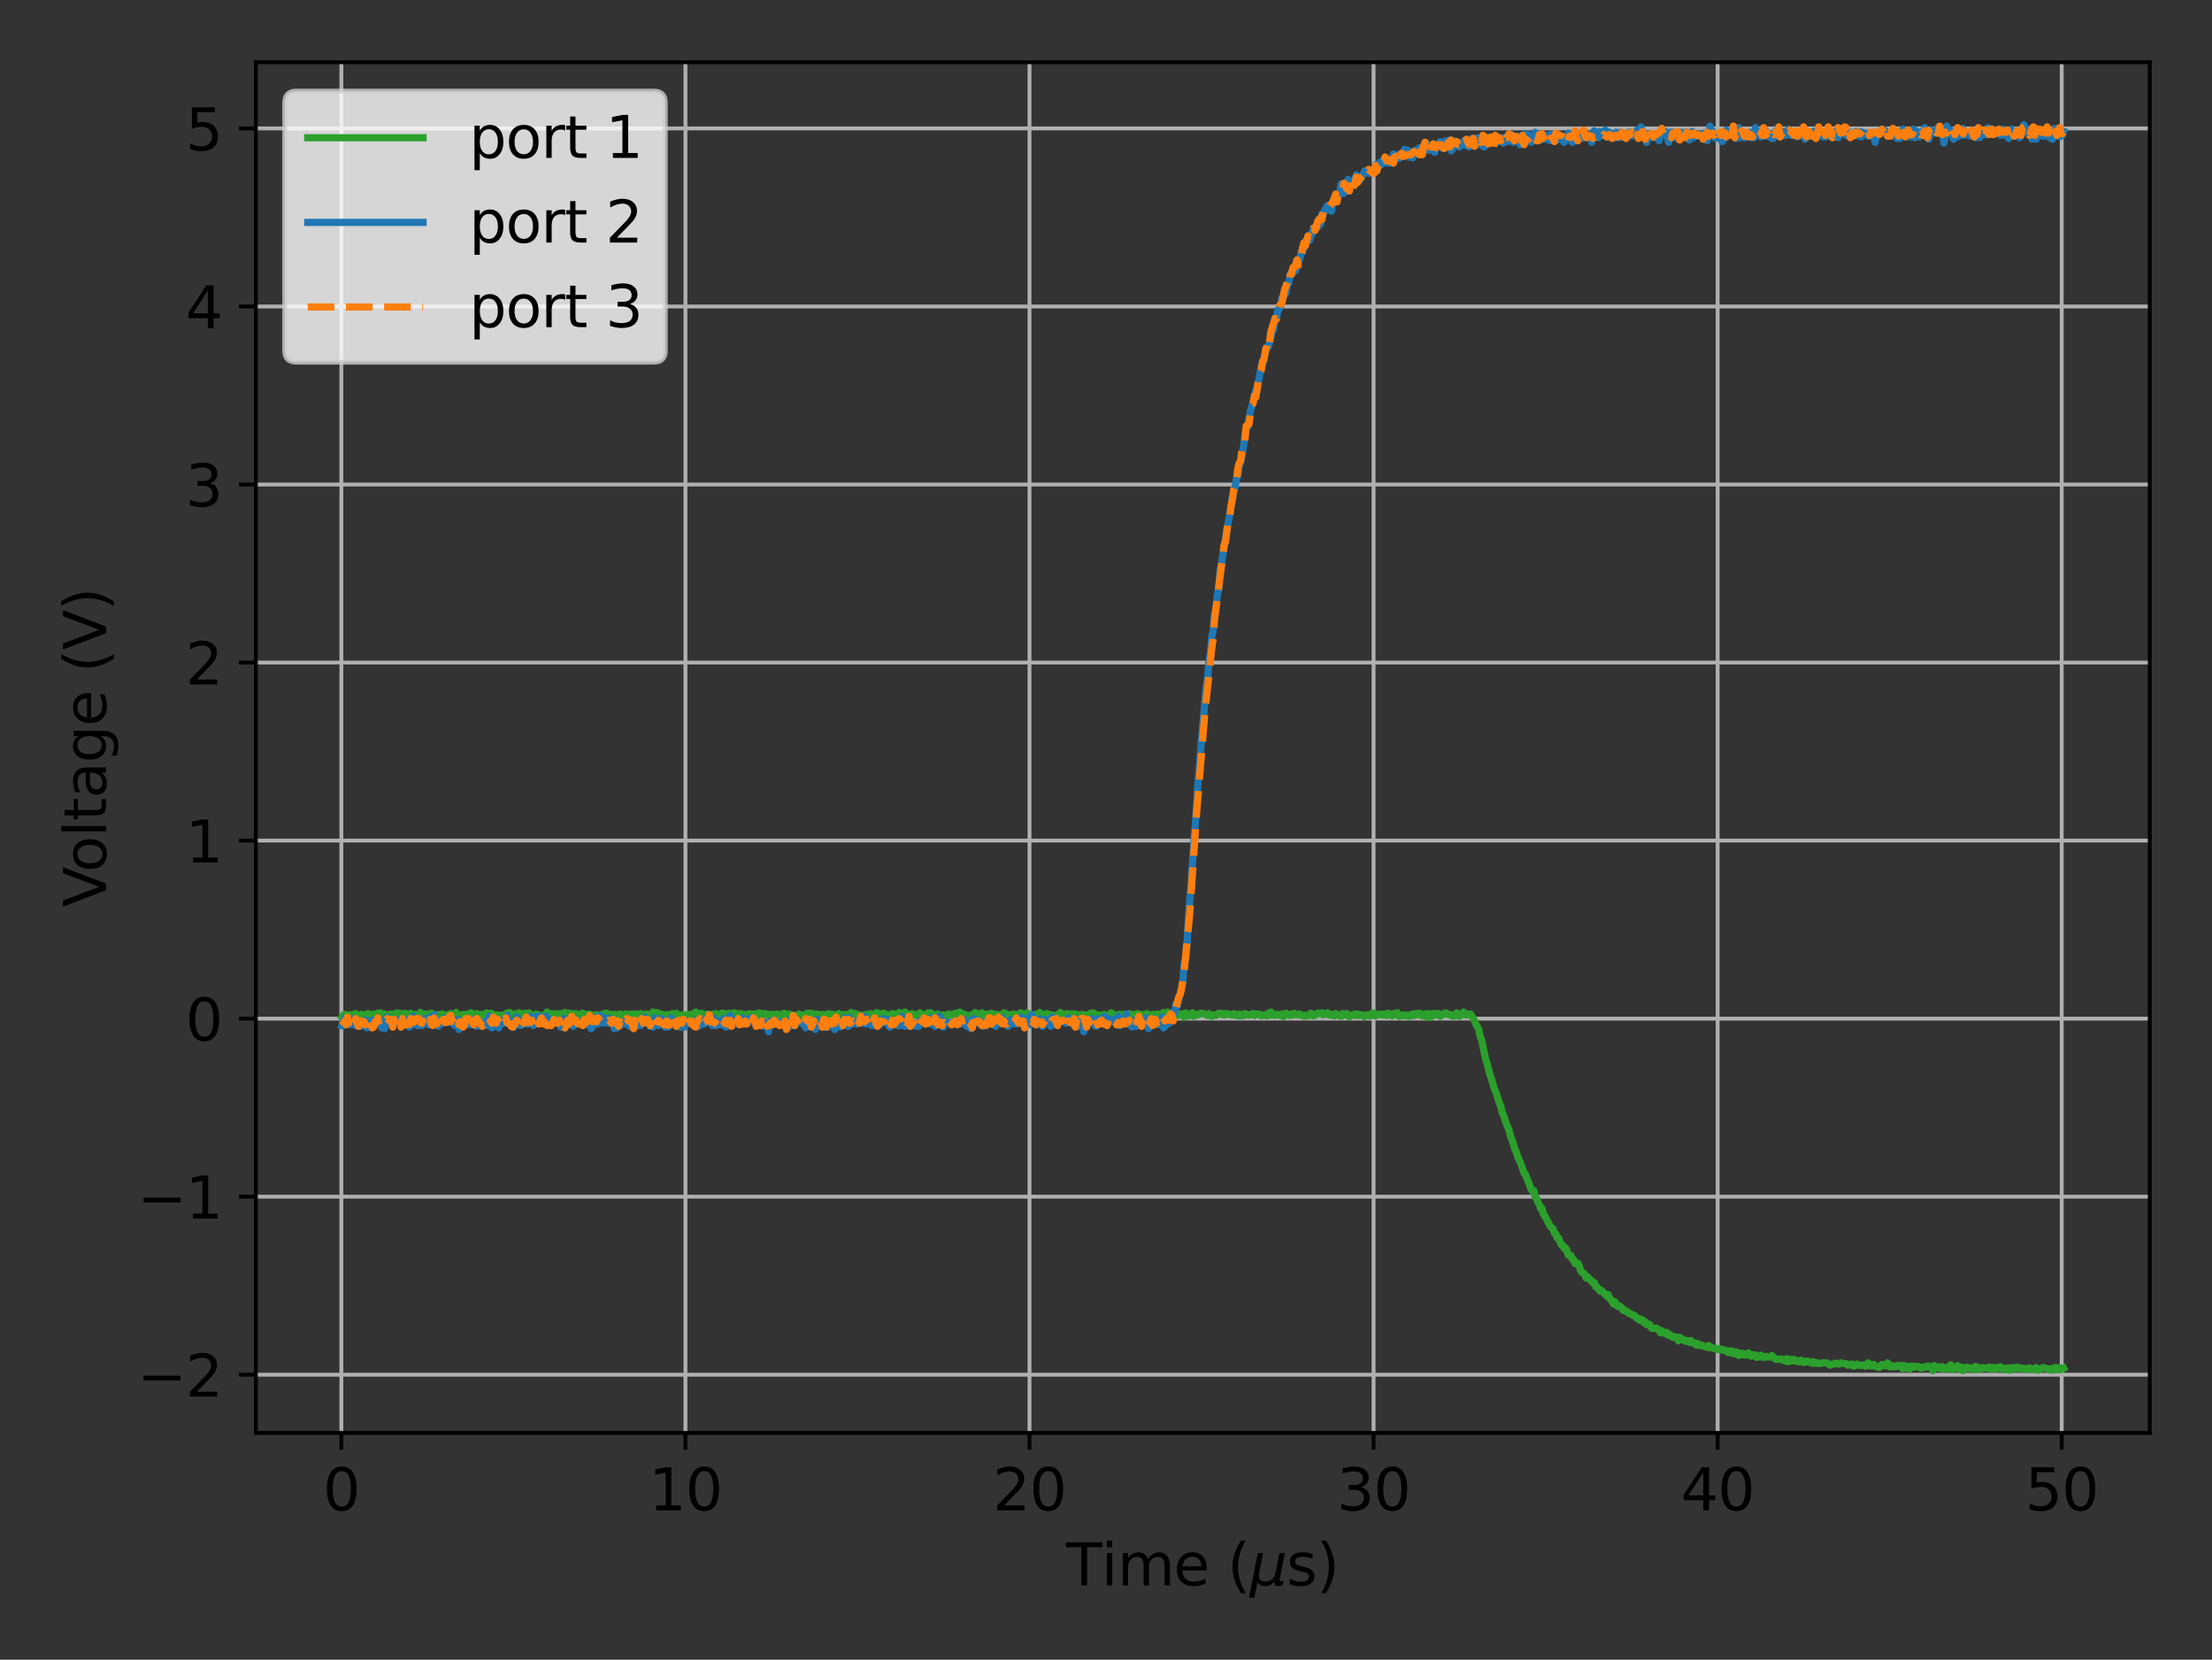 <?xml version="1.0" encoding="utf-8" standalone="no"?>
<!DOCTYPE svg PUBLIC "-//W3C//DTD SVG 1.1//EN"
  "http://www.w3.org/Graphics/SVG/1.1/DTD/svg11.dtd">
<svg xmlns:xlink="http://www.w3.org/1999/xlink" width="460.5pt" height="345.5pt" viewBox="0 0 460.5 345.5" xmlns="http://www.w3.org/2000/svg" version="1.1">
 <rect x="0" y="0" width="460.5" height="345.5" fill="#333333" stroke="none"/>
 <defs>
  <style type="text/css">*{stroke-linejoin: round; stroke-linecap: butt}</style>
 </defs>
 <g id="figure_1">
  <g id="patch_1">
   <path d="M 0 345.5 
L 460.5 345.5 
L 460.5 0 
L 0 0 
L 0 345.5 
z
" style="fill: none"/>
  </g>
  <g id="axes_1">
   <g id="patch_2">
    <path d="M 53.264 298.286 
L 447.54 298.286 
L 447.54 12.96 
L 53.264 12.96 
L 53.264 298.286 
z
" style="fill: none"/>
   </g>
   <g id="matplotlib.axis_1">
    <g id="xtick_1">
     <g id="line2d_1">
      <path d="M 71.066 298.286 
L 71.066 12.96 
" clip-path="url(#p8dc3ea0b59)" style="fill: none; stroke: #b0b0b0; stroke-width: 0.8; stroke-linecap: square"/>
     </g>
     <g id="line2d_2">
      <defs>
       <path id="m62eb51fbc9" d="M 0 0 
L 0 3.5 
" style="stroke: #000000; stroke-width: 0.8"/>
      </defs>
      <g>
       <use xlink:href="#m62eb51fbc9" x="71.066" y="298.286" style="stroke: #000000; stroke-width: 0.8"/>
      </g>
     </g>
     <g id="text_1">
      <!-- 0 -->
      <g transform="translate(67.248 314.404) scale(0.12 -0.12)">
       <defs>
        <path id="DejaVuSans-30" d="M 2034 4250 
Q 1547 4250 1301 3770 
Q 1056 3291 1056 2328 
Q 1056 1369 1301 889 
Q 1547 409 2034 409 
Q 2525 409 2770 889 
Q 3016 1369 3016 2328 
Q 3016 3291 2770 3770 
Q 2525 4250 2034 4250 
z
M 2034 4750 
Q 2819 4750 3233 4129 
Q 3647 3509 3647 2328 
Q 3647 1150 3233 529 
Q 2819 -91 2034 -91 
Q 1250 -91 836 529 
Q 422 1150 422 2328 
Q 422 3509 836 4129 
Q 1250 4750 2034 4750 
z
" transform="scale(0.016)"/>
       </defs>
       <use xlink:href="#DejaVuSans-30"/>
      </g>
     </g>
    </g>
    <g id="xtick_2">
     <g id="line2d_3">
      <path d="M 142.695 298.286 
L 142.695 12.96 
" clip-path="url(#p8dc3ea0b59)" style="fill: none; stroke: #b0b0b0; stroke-width: 0.8; stroke-linecap: square"/>
     </g>
     <g id="line2d_4">
      <g>
       <use xlink:href="#m62eb51fbc9" x="142.695" y="298.286" style="stroke: #000000; stroke-width: 0.8"/>
      </g>
     </g>
     <g id="text_2">
      <!-- 10 -->
      <g transform="translate(135.06 314.404) scale(0.12 -0.12)">
       <defs>
        <path id="DejaVuSans-31" d="M 794 531 
L 1825 531 
L 1825 4091 
L 703 3866 
L 703 4441 
L 1819 4666 
L 2450 4666 
L 2450 531 
L 3481 531 
L 3481 0 
L 794 0 
L 794 531 
z
" transform="scale(0.016)"/>
       </defs>
       <use xlink:href="#DejaVuSans-31"/>
       <use xlink:href="#DejaVuSans-30" x="63.623"/>
      </g>
     </g>
    </g>
    <g id="xtick_3">
     <g id="line2d_5">
      <path d="M 214.324 298.286 
L 214.324 12.96 
" clip-path="url(#p8dc3ea0b59)" style="fill: none; stroke: #b0b0b0; stroke-width: 0.8; stroke-linecap: square"/>
     </g>
     <g id="line2d_6">
      <g>
       <use xlink:href="#m62eb51fbc9" x="214.324" y="298.286" style="stroke: #000000; stroke-width: 0.8"/>
      </g>
     </g>
     <g id="text_3">
      <!-- 20 -->
      <g transform="translate(206.689 314.404) scale(0.12 -0.12)">
       <defs>
        <path id="DejaVuSans-32" d="M 1228 531 
L 3431 531 
L 3431 0 
L 469 0 
L 469 531 
Q 828 903 1448 1529 
Q 2069 2156 2228 2338 
Q 2531 2678 2651 2914 
Q 2772 3150 2772 3378 
Q 2772 3750 2511 3984 
Q 2250 4219 1831 4219 
Q 1534 4219 1204 4116 
Q 875 4013 500 3803 
L 500 4441 
Q 881 4594 1212 4672 
Q 1544 4750 1819 4750 
Q 2544 4750 2975 4387 
Q 3406 4025 3406 3419 
Q 3406 3131 3298 2873 
Q 3191 2616 2906 2266 
Q 2828 2175 2409 1742 
Q 1991 1309 1228 531 
z
" transform="scale(0.016)"/>
       </defs>
       <use xlink:href="#DejaVuSans-32"/>
       <use xlink:href="#DejaVuSans-30" x="63.623"/>
      </g>
     </g>
    </g>
    <g id="xtick_4">
     <g id="line2d_7">
      <path d="M 285.953 298.286 
L 285.953 12.96 
" clip-path="url(#p8dc3ea0b59)" style="fill: none; stroke: #b0b0b0; stroke-width: 0.8; stroke-linecap: square"/>
     </g>
     <g id="line2d_8">
      <g>
       <use xlink:href="#m62eb51fbc9" x="285.953" y="298.286" style="stroke: #000000; stroke-width: 0.8"/>
      </g>
     </g>
     <g id="text_4">
      <!-- 30 -->
      <g transform="translate(278.318 314.404) scale(0.12 -0.12)">
       <defs>
        <path id="DejaVuSans-33" d="M 2597 2516 
Q 3050 2419 3304 2112 
Q 3559 1806 3559 1356 
Q 3559 666 3084 287 
Q 2609 -91 1734 -91 
Q 1441 -91 1130 -33 
Q 819 25 488 141 
L 488 750 
Q 750 597 1062 519 
Q 1375 441 1716 441 
Q 2309 441 2620 675 
Q 2931 909 2931 1356 
Q 2931 1769 2642 2001 
Q 2353 2234 1838 2234 
L 1294 2234 
L 1294 2753 
L 1863 2753 
Q 2328 2753 2575 2939 
Q 2822 3125 2822 3475 
Q 2822 3834 2567 4026 
Q 2313 4219 1838 4219 
Q 1578 4219 1281 4162 
Q 984 4106 628 3988 
L 628 4550 
Q 988 4650 1302 4700 
Q 1616 4750 1894 4750 
Q 2613 4750 3031 4423 
Q 3450 4097 3450 3541 
Q 3450 3153 3228 2886 
Q 3006 2619 2597 2516 
z
" transform="scale(0.016)"/>
       </defs>
       <use xlink:href="#DejaVuSans-33"/>
       <use xlink:href="#DejaVuSans-30" x="63.623"/>
      </g>
     </g>
    </g>
    <g id="xtick_5">
     <g id="line2d_9">
      <path d="M 357.582 298.286 
L 357.582 12.96 
" clip-path="url(#p8dc3ea0b59)" style="fill: none; stroke: #b0b0b0; stroke-width: 0.8; stroke-linecap: square"/>
     </g>
     <g id="line2d_10">
      <g>
       <use xlink:href="#m62eb51fbc9" x="357.582" y="298.286" style="stroke: #000000; stroke-width: 0.8"/>
      </g>
     </g>
     <g id="text_5">
      <!-- 40 -->
      <g transform="translate(349.947 314.404) scale(0.12 -0.12)">
       <defs>
        <path id="DejaVuSans-34" d="M 2419 4116 
L 825 1625 
L 2419 1625 
L 2419 4116 
z
M 2253 4666 
L 3047 4666 
L 3047 1625 
L 3713 1625 
L 3713 1100 
L 3047 1100 
L 3047 0 
L 2419 0 
L 2419 1100 
L 313 1100 
L 313 1709 
L 2253 4666 
z
" transform="scale(0.016)"/>
       </defs>
       <use xlink:href="#DejaVuSans-34"/>
       <use xlink:href="#DejaVuSans-30" x="63.623"/>
      </g>
     </g>
    </g>
    <g id="xtick_6">
     <g id="line2d_11">
      <path d="M 429.212 298.286 
L 429.212 12.96 
" clip-path="url(#p8dc3ea0b59)" style="fill: none; stroke: #b0b0b0; stroke-width: 0.8; stroke-linecap: square"/>
     </g>
     <g id="line2d_12">
      <g>
       <use xlink:href="#m62eb51fbc9" x="429.212" y="298.286" style="stroke: #000000; stroke-width: 0.8"/>
      </g>
     </g>
     <g id="text_6">
      <!-- 50 -->
      <g transform="translate(421.577 314.404) scale(0.12 -0.12)">
       <defs>
        <path id="DejaVuSans-35" d="M 691 4666 
L 3169 4666 
L 3169 4134 
L 1269 4134 
L 1269 2991 
Q 1406 3038 1543 3061 
Q 1681 3084 1819 3084 
Q 2600 3084 3056 2656 
Q 3513 2228 3513 1497 
Q 3513 744 3044 326 
Q 2575 -91 1722 -91 
Q 1428 -91 1123 -41 
Q 819 9 494 109 
L 494 744 
Q 775 591 1075 516 
Q 1375 441 1709 441 
Q 2250 441 2565 725 
Q 2881 1009 2881 1497 
Q 2881 1984 2565 2268 
Q 2250 2553 1709 2553 
Q 1456 2553 1204 2497 
Q 953 2441 691 2322 
L 691 4666 
z
" transform="scale(0.016)"/>
       </defs>
       <use xlink:href="#DejaVuSans-35"/>
       <use xlink:href="#DejaVuSans-30" x="63.623"/>
      </g>
     </g>
    </g>
    <g id="text_7">
     <!-- Time ($\mu$s) -->
     <g transform="translate(221.962 330.02) scale(0.12 -0.12)">
      <defs>
       <path id="DejaVuSans-54" d="M -19 4666 
L 3928 4666 
L 3928 4134 
L 2272 4134 
L 2272 0 
L 1638 0 
L 1638 4134 
L -19 4134 
L -19 4666 
z
" transform="scale(0.016)"/>
       <path id="DejaVuSans-69" d="M 603 3500 
L 1178 3500 
L 1178 0 
L 603 0 
L 603 3500 
z
M 603 4863 
L 1178 4863 
L 1178 4134 
L 603 4134 
L 603 4863 
z
" transform="scale(0.016)"/>
       <path id="DejaVuSans-6d" d="M 3328 2828 
Q 3544 3216 3844 3400 
Q 4144 3584 4550 3584 
Q 5097 3584 5394 3201 
Q 5691 2819 5691 2113 
L 5691 0 
L 5113 0 
L 5113 2094 
Q 5113 2597 4934 2840 
Q 4756 3084 4391 3084 
Q 3944 3084 3684 2787 
Q 3425 2491 3425 1978 
L 3425 0 
L 2847 0 
L 2847 2094 
Q 2847 2600 2669 2842 
Q 2491 3084 2119 3084 
Q 1678 3084 1418 2786 
Q 1159 2488 1159 1978 
L 1159 0 
L 581 0 
L 581 3500 
L 1159 3500 
L 1159 2956 
Q 1356 3278 1631 3431 
Q 1906 3584 2284 3584 
Q 2666 3584 2933 3390 
Q 3200 3197 3328 2828 
z
" transform="scale(0.016)"/>
       <path id="DejaVuSans-65" d="M 3597 1894 
L 3597 1613 
L 953 1613 
Q 991 1019 1311 708 
Q 1631 397 2203 397 
Q 2534 397 2845 478 
Q 3156 559 3463 722 
L 3463 178 
Q 3153 47 2828 -22 
Q 2503 -91 2169 -91 
Q 1331 -91 842 396 
Q 353 884 353 1716 
Q 353 2575 817 3079 
Q 1281 3584 2069 3584 
Q 2775 3584 3186 3129 
Q 3597 2675 3597 1894 
z
M 3022 2063 
Q 3016 2534 2758 2815 
Q 2500 3097 2075 3097 
Q 1594 3097 1305 2825 
Q 1016 2553 972 2059 
L 3022 2063 
z
" transform="scale(0.016)"/>
       <path id="DejaVuSans-20" transform="scale(0.016)"/>
       <path id="DejaVuSans-28" d="M 1984 4856 
Q 1566 4138 1362 3434 
Q 1159 2731 1159 2009 
Q 1159 1288 1364 580 
Q 1569 -128 1984 -844 
L 1484 -844 
Q 1016 -109 783 600 
Q 550 1309 550 2009 
Q 550 2706 781 3412 
Q 1013 4119 1484 4856 
L 1984 4856 
z
" transform="scale(0.016)"/>
       <path id="DejaVuSans-Oblique-3bc" d="M -84 -1331 
L 856 3500 
L 1434 3500 
L 1009 1322 
Q 997 1256 987 1175 
Q 978 1094 978 1013 
Q 978 722 1161 565 
Q 1344 409 1684 409 
Q 2147 409 2431 671 
Q 2716 934 2816 1459 
L 3213 3500 
L 3788 3500 
L 3266 809 
Q 3253 750 3248 706 
Q 3244 663 3244 628 
Q 3244 531 3283 486 
Q 3322 441 3406 441 
Q 3438 441 3492 456 
Q 3547 472 3647 513 
L 3559 50 
Q 3422 -19 3297 -55 
Q 3172 -91 3053 -91 
Q 2847 -91 2730 40 
Q 2613 172 2613 403 
Q 2438 153 2195 31 
Q 1953 -91 1625 -91 
Q 1334 -91 1117 43 
Q 900 178 831 397 
L 494 -1331 
L -84 -1331 
z
" transform="scale(0.016)"/>
       <path id="DejaVuSans-73" d="M 2834 3397 
L 2834 2853 
Q 2591 2978 2328 3040 
Q 2066 3103 1784 3103 
Q 1356 3103 1142 2972 
Q 928 2841 928 2578 
Q 928 2378 1081 2264 
Q 1234 2150 1697 2047 
L 1894 2003 
Q 2506 1872 2764 1633 
Q 3022 1394 3022 966 
Q 3022 478 2636 193 
Q 2250 -91 1575 -91 
Q 1294 -91 989 -36 
Q 684 19 347 128 
L 347 722 
Q 666 556 975 473 
Q 1284 391 1588 391 
Q 1994 391 2212 530 
Q 2431 669 2431 922 
Q 2431 1156 2273 1281 
Q 2116 1406 1581 1522 
L 1381 1569 
Q 847 1681 609 1914 
Q 372 2147 372 2553 
Q 372 3047 722 3315 
Q 1072 3584 1716 3584 
Q 2034 3584 2315 3537 
Q 2597 3491 2834 3397 
z
" transform="scale(0.016)"/>
       <path id="DejaVuSans-29" d="M 513 4856 
L 1013 4856 
Q 1481 4119 1714 3412 
Q 1947 2706 1947 2009 
Q 1947 1309 1714 600 
Q 1481 -109 1013 -844 
L 513 -844 
Q 928 -128 1133 580 
Q 1338 1288 1338 2009 
Q 1338 2731 1133 3434 
Q 928 4138 513 4856 
z
" transform="scale(0.016)"/>
      </defs>
      <use xlink:href="#DejaVuSans-54" transform="translate(0 0.016)"/>
      <use xlink:href="#DejaVuSans-69" transform="translate(61.084 0.016)"/>
      <use xlink:href="#DejaVuSans-6d" transform="translate(88.867 0.016)"/>
      <use xlink:href="#DejaVuSans-65" transform="translate(186.279 0.016)"/>
      <use xlink:href="#DejaVuSans-20" transform="translate(247.803 0.016)"/>
      <use xlink:href="#DejaVuSans-28" transform="translate(279.59 0.016)"/>
      <use xlink:href="#DejaVuSans-Oblique-3bc" transform="translate(318.604 0.016)"/>
      <use xlink:href="#DejaVuSans-73" transform="translate(382.227 0.016)"/>
      <use xlink:href="#DejaVuSans-29" transform="translate(434.326 0.016)"/>
     </g>
    </g>
   </g>
   <g id="matplotlib.axis_2">
    <g id="ytick_1">
     <g id="line2d_13">
      <path d="M 53.264 286.169 
L 447.54 286.169 
" clip-path="url(#p8dc3ea0b59)" style="fill: none; stroke: #b0b0b0; stroke-width: 0.8; stroke-linecap: square"/>
     </g>
     <g id="line2d_14">
      <defs>
       <path id="m3a7e530db9" d="M 0 0 
L -3.5 0 
" style="stroke: #000000; stroke-width: 0.8"/>
      </defs>
      <g>
       <use xlink:href="#m3a7e530db9" x="53.264" y="286.169" style="stroke: #000000; stroke-width: 0.8"/>
      </g>
     </g>
     <g id="text_8">
      <!-- −2 -->
      <g transform="translate(28.574 290.728) scale(0.12 -0.12)">
       <defs>
        <path id="DejaVuSans-2212" d="M 678 2272 
L 4684 2272 
L 4684 1741 
L 678 1741 
L 678 2272 
z
" transform="scale(0.016)"/>
       </defs>
       <use xlink:href="#DejaVuSans-2212"/>
       <use xlink:href="#DejaVuSans-32" x="83.789"/>
      </g>
     </g>
    </g>
    <g id="ytick_2">
     <g id="line2d_15">
      <path d="M 53.264 249.107 
L 447.54 249.107 
" clip-path="url(#p8dc3ea0b59)" style="fill: none; stroke: #b0b0b0; stroke-width: 0.8; stroke-linecap: square"/>
     </g>
     <g id="line2d_16">
      <g>
       <use xlink:href="#m3a7e530db9" x="53.264" y="249.107" style="stroke: #000000; stroke-width: 0.8"/>
      </g>
     </g>
     <g id="text_9">
      <!-- −1 -->
      <g transform="translate(28.574 253.666) scale(0.12 -0.12)">
       <use xlink:href="#DejaVuSans-2212"/>
       <use xlink:href="#DejaVuSans-31" x="83.789"/>
      </g>
     </g>
    </g>
    <g id="ytick_3">
     <g id="line2d_17">
      <path d="M 53.264 212.045 
L 447.54 212.045 
" clip-path="url(#p8dc3ea0b59)" style="fill: none; stroke: #b0b0b0; stroke-width: 0.8; stroke-linecap: square"/>
     </g>
     <g id="line2d_18">
      <g>
       <use xlink:href="#m3a7e530db9" x="53.264" y="212.045" style="stroke: #000000; stroke-width: 0.8"/>
      </g>
     </g>
     <g id="text_10">
      <!-- 0 -->
      <g transform="translate(38.629 216.604) scale(0.12 -0.12)">
       <use xlink:href="#DejaVuSans-30"/>
      </g>
     </g>
    </g>
    <g id="ytick_4">
     <g id="line2d_19">
      <path d="M 53.264 174.983 
L 447.54 174.983 
" clip-path="url(#p8dc3ea0b59)" style="fill: none; stroke: #b0b0b0; stroke-width: 0.8; stroke-linecap: square"/>
     </g>
     <g id="line2d_20">
      <g>
       <use xlink:href="#m3a7e530db9" x="53.264" y="174.983" style="stroke: #000000; stroke-width: 0.8"/>
      </g>
     </g>
     <g id="text_11">
      <!-- 1 -->
      <g transform="translate(38.629 179.542) scale(0.12 -0.12)">
       <use xlink:href="#DejaVuSans-31"/>
      </g>
     </g>
    </g>
    <g id="ytick_5">
     <g id="line2d_21">
      <path d="M 53.264 137.92 
L 447.54 137.92 
" clip-path="url(#p8dc3ea0b59)" style="fill: none; stroke: #b0b0b0; stroke-width: 0.8; stroke-linecap: square"/>
     </g>
     <g id="line2d_22">
      <g>
       <use xlink:href="#m3a7e530db9" x="53.264" y="137.92" style="stroke: #000000; stroke-width: 0.8"/>
      </g>
     </g>
     <g id="text_12">
      <!-- 2 -->
      <g transform="translate(38.629 142.479) scale(0.12 -0.12)">
       <use xlink:href="#DejaVuSans-32"/>
      </g>
     </g>
    </g>
    <g id="ytick_6">
     <g id="line2d_23">
      <path d="M 53.264 100.858 
L 447.54 100.858 
" clip-path="url(#p8dc3ea0b59)" style="fill: none; stroke: #b0b0b0; stroke-width: 0.8; stroke-linecap: square"/>
     </g>
     <g id="line2d_24">
      <g>
       <use xlink:href="#m3a7e530db9" x="53.264" y="100.858" style="stroke: #000000; stroke-width: 0.8"/>
      </g>
     </g>
     <g id="text_13">
      <!-- 3 -->
      <g transform="translate(38.629 105.417) scale(0.12 -0.12)">
       <use xlink:href="#DejaVuSans-33"/>
      </g>
     </g>
    </g>
    <g id="ytick_7">
     <g id="line2d_25">
      <path d="M 53.264 63.796 
L 447.54 63.796 
" clip-path="url(#p8dc3ea0b59)" style="fill: none; stroke: #b0b0b0; stroke-width: 0.8; stroke-linecap: square"/>
     </g>
     <g id="line2d_26">
      <g>
       <use xlink:href="#m3a7e530db9" x="53.264" y="63.796" style="stroke: #000000; stroke-width: 0.8"/>
      </g>
     </g>
     <g id="text_14">
      <!-- 4 -->
      <g transform="translate(38.629 68.355) scale(0.12 -0.12)">
       <use xlink:href="#DejaVuSans-34"/>
      </g>
     </g>
    </g>
    <g id="ytick_8">
     <g id="line2d_27">
      <path d="M 53.264 26.734 
L 447.54 26.734 
" clip-path="url(#p8dc3ea0b59)" style="fill: none; stroke: #b0b0b0; stroke-width: 0.8; stroke-linecap: square"/>
     </g>
     <g id="line2d_28">
      <g>
       <use xlink:href="#m3a7e530db9" x="53.264" y="26.734" style="stroke: #000000; stroke-width: 0.8"/>
      </g>
     </g>
     <g id="text_15">
      <!-- 5 -->
      <g transform="translate(38.629 31.293) scale(0.12 -0.12)">
       <use xlink:href="#DejaVuSans-35"/>
      </g>
     </g>
    </g>
    <g id="text_16">
     <!-- Voltage (V) -->
     <g transform="translate(22.078 188.824) rotate(-90) scale(0.12 -0.12)">
      <defs>
       <path id="DejaVuSans-56" d="M 1831 0 
L 50 4666 
L 709 4666 
L 2188 738 
L 3669 4666 
L 4325 4666 
L 2547 0 
L 1831 0 
z
" transform="scale(0.016)"/>
       <path id="DejaVuSans-6f" d="M 1959 3097 
Q 1497 3097 1228 2736 
Q 959 2375 959 1747 
Q 959 1119 1226 758 
Q 1494 397 1959 397 
Q 2419 397 2687 759 
Q 2956 1122 2956 1747 
Q 2956 2369 2687 2733 
Q 2419 3097 1959 3097 
z
M 1959 3584 
Q 2709 3584 3137 3096 
Q 3566 2609 3566 1747 
Q 3566 888 3137 398 
Q 2709 -91 1959 -91 
Q 1206 -91 779 398 
Q 353 888 353 1747 
Q 353 2609 779 3096 
Q 1206 3584 1959 3584 
z
" transform="scale(0.016)"/>
       <path id="DejaVuSans-6c" d="M 603 4863 
L 1178 4863 
L 1178 0 
L 603 0 
L 603 4863 
z
" transform="scale(0.016)"/>
       <path id="DejaVuSans-74" d="M 1172 4494 
L 1172 3500 
L 2356 3500 
L 2356 3053 
L 1172 3053 
L 1172 1153 
Q 1172 725 1289 603 
Q 1406 481 1766 481 
L 2356 481 
L 2356 0 
L 1766 0 
Q 1100 0 847 248 
Q 594 497 594 1153 
L 594 3053 
L 172 3053 
L 172 3500 
L 594 3500 
L 594 4494 
L 1172 4494 
z
" transform="scale(0.016)"/>
       <path id="DejaVuSans-61" d="M 2194 1759 
Q 1497 1759 1228 1600 
Q 959 1441 959 1056 
Q 959 750 1161 570 
Q 1363 391 1709 391 
Q 2188 391 2477 730 
Q 2766 1069 2766 1631 
L 2766 1759 
L 2194 1759 
z
M 3341 1997 
L 3341 0 
L 2766 0 
L 2766 531 
Q 2569 213 2275 61 
Q 1981 -91 1556 -91 
Q 1019 -91 701 211 
Q 384 513 384 1019 
Q 384 1609 779 1909 
Q 1175 2209 1959 2209 
L 2766 2209 
L 2766 2266 
Q 2766 2663 2505 2880 
Q 2244 3097 1772 3097 
Q 1472 3097 1187 3025 
Q 903 2953 641 2809 
L 641 3341 
Q 956 3463 1253 3523 
Q 1550 3584 1831 3584 
Q 2591 3584 2966 3190 
Q 3341 2797 3341 1997 
z
" transform="scale(0.016)"/>
       <path id="DejaVuSans-67" d="M 2906 1791 
Q 2906 2416 2648 2759 
Q 2391 3103 1925 3103 
Q 1463 3103 1205 2759 
Q 947 2416 947 1791 
Q 947 1169 1205 825 
Q 1463 481 1925 481 
Q 2391 481 2648 825 
Q 2906 1169 2906 1791 
z
M 3481 434 
Q 3481 -459 3084 -895 
Q 2688 -1331 1869 -1331 
Q 1566 -1331 1297 -1286 
Q 1028 -1241 775 -1147 
L 775 -588 
Q 1028 -725 1275 -790 
Q 1522 -856 1778 -856 
Q 2344 -856 2625 -561 
Q 2906 -266 2906 331 
L 2906 616 
Q 2728 306 2450 153 
Q 2172 0 1784 0 
Q 1141 0 747 490 
Q 353 981 353 1791 
Q 353 2603 747 3093 
Q 1141 3584 1784 3584 
Q 2172 3584 2450 3431 
Q 2728 3278 2906 2969 
L 2906 3500 
L 3481 3500 
L 3481 434 
z
" transform="scale(0.016)"/>
      </defs>
      <use xlink:href="#DejaVuSans-56"/>
      <use xlink:href="#DejaVuSans-6f" x="60.658"/>
      <use xlink:href="#DejaVuSans-6c" x="121.84"/>
      <use xlink:href="#DejaVuSans-74" x="149.623"/>
      <use xlink:href="#DejaVuSans-61" x="188.832"/>
      <use xlink:href="#DejaVuSans-67" x="250.111"/>
      <use xlink:href="#DejaVuSans-65" x="313.588"/>
      <use xlink:href="#DejaVuSans-20" x="375.111"/>
      <use xlink:href="#DejaVuSans-28" x="406.898"/>
      <use xlink:href="#DejaVuSans-56" x="445.912"/>
      <use xlink:href="#DejaVuSans-29" x="514.32"/>
     </g>
    </g>
   </g>
   <g id="line2d_29">
    <path d="M 71.186 211.723 
L 71.473 211.321 
L 71.759 211.16 
L 72.046 211.241 
L 72.332 211.804 
L 72.619 211.241 
L 72.905 211.241 
L 73.478 211.482 
L 73.765 211.08 
L 74.051 210.999 
L 74.338 211.241 
L 74.624 211.321 
L 74.911 211.643 
L 75.197 211.16 
L 75.77 211.241 
L 76.343 211.321 
L 76.63 210.999 
L 76.916 211.401 
L 77.489 211.321 
L 77.776 211.08 
L 78.062 211.16 
L 78.349 211.643 
L 78.635 210.919 
L 78.922 211.321 
L 79.208 210.838 
L 79.495 211.401 
L 80.068 211.08 
L 80.641 211.482 
L 81.214 211.08 
L 82.36 211.08 
L 82.647 210.838 
L 82.933 210.999 
L 83.22 210.919 
L 84.079 211.401 
L 84.366 210.919 
L 84.652 211.16 
L 84.939 211.08 
L 85.225 211.241 
L 85.512 210.919 
L 85.798 211.643 
L 86.371 211.16 
L 86.658 211.562 
L 87.231 211.241 
L 87.517 210.758 
L 87.804 211.321 
L 88.377 211.08 
L 88.664 211.482 
L 88.95 211.16 
L 89.81 210.919 
L 90.096 211.482 
L 90.383 211.401 
L 90.669 211.16 
L 90.956 211.482 
L 91.242 211.241 
L 91.529 211.16 
L 91.815 211.321 
L 92.102 211.08 
L 92.388 211.321 
L 93.534 211.241 
L 93.821 210.999 
L 94.107 211.401 
L 94.967 210.758 
L 95.253 211.482 
L 95.54 211.482 
L 95.826 211.321 
L 96.113 211.562 
L 96.399 211.16 
L 96.686 211.482 
L 96.972 211.16 
L 97.259 211.16 
L 97.546 211.321 
L 97.832 210.919 
L 98.119 210.838 
L 98.405 211.16 
L 98.978 211.241 
L 99.265 210.999 
L 99.838 211.482 
L 100.124 211.16 
L 100.984 211.401 
L 101.27 210.838 
L 101.843 211.401 
L 102.13 210.919 
L 102.416 210.999 
L 102.703 211.401 
L 103.562 211.241 
L 103.849 211.401 
L 104.135 211.321 
L 104.708 211.401 
L 104.995 211.241 
L 105.281 211.482 
L 105.568 210.838 
L 105.855 210.999 
L 106.141 210.758 
L 106.428 211.562 
L 106.714 211.08 
L 107.001 211.401 
L 107.574 210.999 
L 107.86 211.321 
L 108.147 210.838 
L 108.433 211.482 
L 108.72 211.241 
L 109.006 211.241 
L 109.293 210.919 
L 109.579 211.482 
L 109.866 211.562 
L 110.152 210.838 
L 110.725 211.401 
L 111.298 211.482 
L 111.585 211.08 
L 111.871 211.241 
L 112.158 211.241 
L 112.444 211.482 
L 112.731 211.482 
L 113.304 211.241 
L 113.59 211.321 
L 113.877 210.678 
L 114.163 211.241 
L 114.737 211.321 
L 115.023 210.999 
L 115.31 211.643 
L 115.596 211.401 
L 115.883 210.999 
L 116.169 211.401 
L 116.742 210.999 
L 117.315 211.401 
L 117.602 210.758 
L 117.888 211.321 
L 118.175 211.321 
L 118.461 210.919 
L 118.748 211.482 
L 119.034 210.999 
L 119.607 211.16 
L 119.894 210.999 
L 120.18 211.241 
L 120.467 211.321 
L 120.753 211.562 
L 121.04 210.999 
L 121.326 210.919 
L 121.613 211.321 
L 121.899 211.16 
L 122.759 211.08 
L 123.046 211.401 
L 123.619 211.321 
L 124.192 211.241 
L 124.478 211.482 
L 124.765 211.482 
L 125.051 211.241 
L 125.338 211.482 
L 125.624 210.999 
L 125.911 211.16 
L 126.197 210.919 
L 127.343 211.241 
L 127.916 211.16 
L 128.203 211.401 
L 128.489 211.241 
L 128.776 211.562 
L 129.062 211.08 
L 129.349 211.16 
L 129.635 211.401 
L 129.922 211.16 
L 130.208 211.08 
L 130.495 211.321 
L 131.355 211.08 
L 131.928 211.241 
L 132.214 211.08 
L 132.501 211.16 
L 132.787 211.401 
L 133.074 211.08 
L 133.36 210.999 
L 133.933 211.643 
L 134.506 211.08 
L 134.793 211.643 
L 135.079 211.16 
L 135.366 211.321 
L 135.652 211.241 
L 135.939 210.678 
L 136.225 211.241 
L 136.512 211.401 
L 136.798 210.758 
L 137.371 211.16 
L 137.658 211.08 
L 138.231 211.321 
L 138.517 211.562 
L 138.804 211.241 
L 139.09 211.241 
L 139.377 211.643 
L 139.95 210.999 
L 140.237 211.241 
L 140.523 211.16 
L 140.81 210.919 
L 141.383 211.643 
L 141.669 211.321 
L 141.956 211.401 
L 142.242 211.241 
L 142.529 211.401 
L 142.815 211.241 
L 143.102 211.643 
L 143.388 211.241 
L 144.248 211.08 
L 144.534 211.241 
L 144.821 210.678 
L 145.107 211.241 
L 145.394 211.241 
L 145.68 211.562 
L 145.967 210.919 
L 146.253 211.321 
L 146.54 211.16 
L 146.826 211.482 
L 147.113 211.08 
L 147.399 211.16 
L 147.686 211.562 
L 147.972 211.241 
L 148.259 211.241 
L 148.546 211.08 
L 148.832 211.401 
L 149.119 210.999 
L 149.405 211.321 
L 149.692 211.16 
L 149.978 211.562 
L 150.265 210.919 
L 150.551 210.919 
L 150.838 211.401 
L 151.124 211.401 
L 151.411 211.562 
L 151.697 210.919 
L 151.984 210.999 
L 152.27 211.401 
L 152.843 210.838 
L 153.13 211.321 
L 153.416 210.999 
L 153.703 210.999 
L 153.989 211.16 
L 154.276 210.999 
L 154.562 211.321 
L 154.849 211.401 
L 155.135 211.16 
L 155.422 211.241 
L 155.708 211.723 
L 155.995 210.999 
L 156.281 211.241 
L 156.568 211.08 
L 156.854 211.321 
L 157.141 211.08 
L 157.428 211.401 
L 157.714 211.241 
L 158.001 210.838 
L 158.287 211.241 
L 158.574 210.999 
L 158.86 211.321 
L 159.147 210.999 
L 159.433 211.16 
L 159.72 211.08 
L 160.006 211.16 
L 160.293 211.562 
L 160.866 211.16 
L 161.152 211.482 
L 161.725 211.08 
L 162.871 211.401 
L 163.158 210.919 
L 164.017 211.321 
L 164.304 211.08 
L 164.877 211.321 
L 165.163 211.482 
L 165.45 211.401 
L 165.737 211.482 
L 166.023 211.401 
L 166.31 211.08 
L 166.596 211.562 
L 166.883 211.241 
L 167.742 211.401 
L 168.029 210.919 
L 168.315 211.241 
L 168.602 210.919 
L 169.175 210.999 
L 169.461 211.482 
L 170.034 211.08 
L 170.321 211.723 
L 170.607 211.241 
L 170.894 211.723 
L 171.18 211.16 
L 171.753 211.321 
L 172.04 211.16 
L 172.326 211.321 
L 172.613 210.999 
L 172.899 211.241 
L 173.186 211.321 
L 173.472 211.16 
L 174.045 211.562 
L 174.332 211.16 
L 174.619 210.999 
L 174.905 211.16 
L 175.192 211.804 
L 175.478 211.16 
L 176.051 211.401 
L 176.338 211.16 
L 176.624 211.241 
L 176.911 211.723 
L 177.197 210.758 
L 177.484 211.401 
L 178.057 210.999 
L 178.63 211.482 
L 178.916 211.241 
L 179.489 211.643 
L 179.776 211.321 
L 180.349 211.16 
L 180.635 211.643 
L 180.922 211.562 
L 181.208 210.999 
L 181.495 211.321 
L 181.782 211.16 
L 182.068 211.241 
L 182.355 210.838 
L 182.641 210.838 
L 183.214 211.482 
L 183.787 210.919 
L 184.074 210.919 
L 184.36 211.482 
L 184.647 211.482 
L 184.933 211.241 
L 185.22 211.401 
L 185.793 210.999 
L 186.652 211.16 
L 186.939 211.643 
L 187.225 210.758 
L 187.512 211.482 
L 187.798 211.08 
L 188.085 211.401 
L 188.371 210.678 
L 188.658 210.919 
L 188.944 211.482 
L 189.804 210.999 
L 190.09 211.16 
L 190.377 211.16 
L 190.664 211.401 
L 190.95 211.401 
L 191.523 210.838 
L 191.81 211.241 
L 192.096 211.321 
L 192.383 211.562 
L 192.669 211.401 
L 192.956 210.999 
L 193.242 210.838 
L 193.529 211.643 
L 193.815 210.838 
L 194.102 211.241 
L 194.675 211.321 
L 195.248 211.08 
L 195.534 211.482 
L 195.821 211.643 
L 196.394 211.241 
L 196.68 211.643 
L 196.967 211.562 
L 197.54 211.08 
L 198.399 211.321 
L 198.686 210.999 
L 198.973 210.919 
L 199.259 211.08 
L 199.546 211.401 
L 199.832 210.678 
L 200.119 211.08 
L 200.405 210.999 
L 200.692 211.401 
L 200.978 211.241 
L 201.265 211.884 
L 201.551 211.401 
L 202.124 211.321 
L 202.411 211.241 
L 202.697 211.401 
L 202.984 210.758 
L 203.27 211.241 
L 203.557 211.321 
L 203.843 211.241 
L 204.416 210.838 
L 204.989 211.482 
L 205.562 211.08 
L 205.849 211.562 
L 206.135 211.321 
L 206.422 210.919 
L 206.708 211.241 
L 206.995 211.321 
L 207.281 211.16 
L 207.855 211.241 
L 208.141 211.241 
L 208.428 211.401 
L 209.001 210.838 
L 209.287 210.919 
L 209.574 211.321 
L 209.86 211.241 
L 210.147 211.482 
L 210.433 211.241 
L 210.72 211.241 
L 211.006 211.08 
L 211.293 211.321 
L 211.579 211.241 
L 211.866 211.401 
L 212.152 211.241 
L 212.439 210.838 
L 212.725 211.321 
L 213.012 211.08 
L 213.298 211.643 
L 213.871 210.838 
L 214.158 211.562 
L 214.444 211.321 
L 215.017 211.562 
L 215.304 211.16 
L 215.59 211.241 
L 215.877 211.16 
L 216.164 211.241 
L 216.45 210.758 
L 216.737 211.482 
L 217.023 211.723 
L 217.31 211.16 
L 217.596 211.321 
L 217.883 210.999 
L 218.169 211.08 
L 218.456 211.321 
L 218.742 211.401 
L 219.029 211.241 
L 219.602 211.482 
L 220.175 211.241 
L 220.461 211.562 
L 220.748 210.758 
L 221.034 211.08 
L 221.894 211.401 
L 222.18 210.999 
L 222.467 211.08 
L 222.753 211.401 
L 223.04 211.08 
L 223.899 211.08 
L 224.186 211.482 
L 224.759 211.241 
L 225.046 211.401 
L 225.332 211.16 
L 225.619 211.321 
L 226.765 211.241 
L 227.051 210.919 
L 227.338 211.16 
L 227.624 210.838 
L 227.911 211.401 
L 228.197 211.241 
L 228.484 211.241 
L 228.77 211.401 
L 229.916 211.16 
L 230.203 211.482 
L 230.489 211.401 
L 230.776 211.482 
L 231.349 210.838 
L 231.635 211.16 
L 232.208 211.321 
L 233.068 211.16 
L 233.355 211.401 
L 233.928 211.08 
L 234.501 211.482 
L 235.074 210.999 
L 235.36 211.241 
L 235.647 211.16 
L 235.933 211.401 
L 236.793 210.999 
L 237.079 211.401 
L 237.652 211.16 
L 237.939 211.401 
L 238.512 211.16 
L 238.798 210.999 
L 239.085 211.401 
L 239.371 211.401 
L 239.944 211.16 
L 240.231 211.321 
L 240.517 211.16 
L 240.804 211.562 
L 241.09 211.08 
L 241.377 211.401 
L 241.663 211.241 
L 241.95 211.241 
L 242.237 210.758 
L 242.523 211.321 
L 243.096 210.678 
L 243.383 211.16 
L 243.956 211.643 
L 244.242 210.919 
L 244.815 211.562 
L 245.102 211.401 
L 245.388 210.999 
L 245.675 211.321 
L 245.961 211.08 
L 246.248 211.321 
L 246.534 211.723 
L 246.821 210.838 
L 247.394 211.482 
L 247.68 211.401 
L 248.253 210.838 
L 248.54 211.562 
L 249.113 211.16 
L 249.399 211.241 
L 249.686 211.16 
L 249.972 210.919 
L 250.545 210.999 
L 251.119 211.241 
L 251.405 211.401 
L 251.692 210.999 
L 251.978 211.401 
L 252.265 211.562 
L 252.551 211.321 
L 252.838 211.241 
L 253.124 211.401 
L 253.411 211.241 
L 253.697 210.919 
L 253.984 210.919 
L 254.557 211.241 
L 254.843 210.999 
L 255.13 211.241 
L 255.416 210.999 
L 256.562 211.321 
L 256.849 210.999 
L 257.135 211.321 
L 257.422 211.241 
L 257.708 211.482 
L 257.995 211.08 
L 258.568 211.482 
L 258.855 211.401 
L 259.141 210.999 
L 259.714 211.241 
L 260.001 211.321 
L 260.86 210.999 
L 261.147 211.401 
L 261.433 211.08 
L 261.72 211.16 
L 262.006 211.08 
L 262.293 211.16 
L 262.579 211.482 
L 262.866 211.321 
L 263.439 211.321 
L 263.725 211.482 
L 264.012 210.919 
L 264.298 211.321 
L 264.585 210.678 
L 264.871 211.321 
L 265.158 211.08 
L 265.444 211.401 
L 265.731 211.16 
L 266.017 211.16 
L 266.304 211.321 
L 266.877 211.08 
L 267.163 211.643 
L 267.45 211.401 
L 267.737 210.919 
L 268.023 211.16 
L 268.596 211.401 
L 268.883 211.08 
L 269.169 211.321 
L 269.456 210.919 
L 269.742 211.16 
L 270.029 211.16 
L 270.315 211.321 
L 270.602 211.08 
L 270.888 211.321 
L 271.175 211.321 
L 271.461 211.562 
L 271.748 211.321 
L 272.034 211.482 
L 272.321 211.482 
L 272.607 211.321 
L 272.894 210.919 
L 273.18 211.08 
L 273.467 211.482 
L 273.753 211.401 
L 274.326 210.919 
L 274.613 210.999 
L 275.186 210.838 
L 275.472 211.241 
L 275.759 211.08 
L 276.046 211.16 
L 276.332 210.838 
L 276.905 211.321 
L 277.192 211.16 
L 277.478 211.401 
L 277.765 211.482 
L 278.051 210.999 
L 278.624 211.401 
L 278.911 211.401 
L 279.197 211.562 
L 279.484 210.999 
L 279.77 211.321 
L 280.057 211.241 
L 280.343 210.999 
L 280.63 211.482 
L 280.916 211.643 
L 281.203 211.321 
L 281.776 211.321 
L 282.062 211.08 
L 282.349 211.401 
L 282.635 211.08 
L 282.922 211.401 
L 283.495 211.241 
L 284.068 211.643 
L 284.354 211.321 
L 284.928 211.241 
L 285.214 211.482 
L 285.501 211.241 
L 285.787 210.838 
L 286.074 211.401 
L 286.36 211.482 
L 286.647 211.16 
L 286.933 211.241 
L 287.22 211.08 
L 287.793 211.321 
L 288.079 211.08 
L 288.366 211.08 
L 288.652 211.401 
L 288.939 210.919 
L 289.798 211.482 
L 290.085 210.999 
L 290.371 211.16 
L 290.658 210.919 
L 290.944 210.838 
L 291.231 211.562 
L 292.377 211.241 
L 292.663 211.482 
L 292.95 211.482 
L 293.237 211.321 
L 293.523 211.562 
L 294.096 211.08 
L 294.383 211.401 
L 294.669 210.999 
L 294.956 211.241 
L 295.242 210.919 
L 295.529 211.16 
L 295.815 210.999 
L 296.102 211.482 
L 296.388 211.321 
L 296.675 211.562 
L 296.961 210.999 
L 297.248 211.723 
L 297.534 210.999 
L 297.821 211.804 
L 298.107 211.241 
L 298.394 210.999 
L 298.68 211.241 
L 298.967 211.321 
L 299.253 210.919 
L 299.54 211.08 
L 299.826 211.562 
L 300.113 211.401 
L 300.399 211.08 
L 300.686 211.08 
L 300.972 210.838 
L 301.259 211.16 
L 301.545 211.241 
L 301.832 211.16 
L 302.405 211.562 
L 302.692 211.241 
L 302.978 211.482 
L 303.265 210.838 
L 303.838 211.562 
L 304.124 211.241 
L 304.411 211.241 
L 304.697 210.678 
L 304.984 211.16 
L 305.27 211.321 
L 305.557 211.08 
L 305.843 211.16 
L 306.13 211.08 
L 306.989 212.527 
L 307.276 213.251 
L 307.849 214.216 
L 308.135 215.825 
L 308.422 216.388 
L 308.995 219.123 
L 309.281 220.49 
L 309.568 221.294 
L 310.141 223.627 
L 310.428 224.351 
L 311.001 226.361 
L 311.574 227.809 
L 312.147 229.659 
L 312.433 230.222 
L 312.72 231.589 
L 313.006 232.152 
L 313.579 233.922 
L 314.152 235.209 
L 314.439 236.415 
L 315.012 237.943 
L 315.298 239.069 
L 315.585 239.632 
L 316.158 241.321 
L 316.444 241.804 
L 317.304 244.217 
L 317.59 244.539 
L 318.45 246.71 
L 318.736 247.595 
L 319.023 247.917 
L 319.31 247.836 
L 319.596 249.203 
L 319.883 249.364 
L 320.169 250.33 
L 320.456 250.732 
L 320.742 251.617 
L 321.029 251.536 
L 321.315 252.743 
L 321.888 253.627 
L 322.748 255.316 
L 323.321 255.799 
L 323.607 256.684 
L 323.894 256.845 
L 324.18 257.729 
L 324.467 257.729 
L 325.04 259.177 
L 325.326 259.177 
L 325.613 259.82 
L 325.899 259.74 
L 326.186 260.303 
L 326.472 261.268 
L 327.045 261.349 
L 327.332 262.153 
L 327.618 262.233 
L 327.905 263.038 
L 328.191 263.118 
L 328.478 262.957 
L 328.765 263.52 
L 329.051 264.485 
L 329.338 264.887 
L 329.624 264.968 
L 329.911 265.37 
L 330.197 266.013 
L 330.484 265.772 
L 330.77 266.255 
L 331.057 266.335 
L 331.63 267.059 
L 331.916 266.978 
L 332.203 267.864 
L 332.489 267.944 
L 333.062 268.748 
L 333.349 268.587 
L 334.495 269.794 
L 334.781 269.472 
L 335.068 270.276 
L 335.354 270.518 
L 335.927 271.483 
L 336.214 271 
L 336.5 271.644 
L 336.787 271.965 
L 337.073 271.804 
L 337.36 271.965 
L 337.933 272.769 
L 338.22 272.689 
L 338.506 273.011 
L 338.793 273.011 
L 339.079 273.413 
L 339.366 273.413 
L 339.939 273.815 
L 340.225 273.815 
L 340.512 274.057 
L 340.798 274.459 
L 341.085 274.459 
L 341.371 274.861 
L 341.658 274.62 
L 341.944 274.78 
L 342.231 275.343 
L 342.517 275.183 
L 342.804 275.746 
L 343.09 275.585 
L 343.377 275.665 
L 343.663 276.309 
L 343.95 276.55 
L 344.809 276.469 
L 345.096 276.791 
L 345.382 276.791 
L 345.669 277.434 
L 345.956 277.032 
L 346.529 277.595 
L 346.815 277.354 
L 347.102 277.434 
L 347.388 277.997 
L 347.675 277.837 
L 348.248 278.4 
L 348.534 278.239 
L 348.821 278.4 
L 349.107 278.319 
L 349.394 279.124 
L 349.68 278.4 
L 349.967 278.641 
L 350.253 278.722 
L 350.826 279.204 
L 351.113 279.043 
L 351.399 279.124 
L 351.686 279.445 
L 351.972 279.043 
L 352.259 279.445 
L 352.545 279.606 
L 352.832 279.526 
L 353.118 280.008 
L 353.405 279.687 
L 353.691 280.089 
L 353.978 279.928 
L 354.551 280.169 
L 355.411 280.491 
L 355.697 280.089 
L 355.984 280.571 
L 356.27 280.411 
L 356.843 280.732 
L 357.13 280.652 
L 357.416 280.893 
L 357.703 280.974 
L 357.989 280.732 
L 358.562 281.054 
L 358.849 280.974 
L 359.135 281.134 
L 359.422 281.134 
L 359.708 281.537 
L 359.995 281.215 
L 360.281 281.617 
L 360.568 281.215 
L 360.854 281.456 
L 361.141 281.858 
L 361.427 281.456 
L 361.714 281.617 
L 362 282.18 
L 362.287 281.697 
L 362.573 281.697 
L 362.86 282.019 
L 363.147 281.858 
L 363.433 282.1 
L 363.72 281.939 
L 364.006 281.617 
L 364.293 282.1 
L 364.579 282.341 
L 364.866 282.019 
L 365.152 282.18 
L 365.439 282.019 
L 365.725 282.582 
L 366.298 282.341 
L 366.585 282.1 
L 366.871 282.502 
L 367.158 282.582 
L 367.731 282.341 
L 368.017 282.502 
L 368.304 282.421 
L 368.59 282.502 
L 368.877 282.18 
L 369.163 282.662 
L 369.45 282.662 
L 369.736 282.984 
L 370.023 282.904 
L 370.596 282.984 
L 370.882 282.904 
L 371.169 283.145 
L 371.455 282.984 
L 371.742 283.386 
L 372.029 282.823 
L 372.315 283.467 
L 372.888 282.984 
L 373.175 283.306 
L 373.461 282.984 
L 373.748 283.306 
L 374.034 283.225 
L 374.321 283.467 
L 374.607 283.467 
L 374.894 283.145 
L 375.18 283.225 
L 375.467 283.628 
L 375.753 283.467 
L 376.04 283.547 
L 376.326 283.306 
L 377.186 283.788 
L 377.472 283.467 
L 377.759 283.788 
L 378.045 283.628 
L 378.618 283.869 
L 379.478 283.708 
L 380.338 283.708 
L 380.624 283.869 
L 380.911 284.191 
L 381.484 283.949 
L 381.77 283.949 
L 382.057 283.788 
L 382.343 283.788 
L 382.63 283.949 
L 382.916 283.949 
L 383.203 283.708 
L 384.062 283.869 
L 384.349 283.869 
L 384.635 284.191 
L 385.495 283.949 
L 385.781 284.351 
L 386.068 284.351 
L 386.641 283.949 
L 386.927 284.191 
L 387.214 284.271 
L 388.073 284.11 
L 388.36 284.432 
L 388.646 284.271 
L 388.933 283.708 
L 389.506 284.351 
L 389.793 284.271 
L 390.079 284.03 
L 390.366 284.432 
L 390.939 284.513 
L 391.225 284.673 
L 391.798 284.03 
L 392.085 284.271 
L 392.371 284.11 
L 392.658 284.351 
L 392.944 283.708 
L 393.517 284.593 
L 393.804 284.271 
L 394.377 284.513 
L 394.663 284.513 
L 394.95 284.271 
L 395.523 284.432 
L 395.809 284.191 
L 396.096 284.915 
L 396.382 284.271 
L 396.669 284.834 
L 396.955 284.432 
L 397.242 284.432 
L 397.529 284.995 
L 397.815 284.432 
L 398.102 284.351 
L 398.388 284.673 
L 398.961 284.432 
L 399.534 284.513 
L 399.821 284.834 
L 400.107 284.673 
L 400.394 284.754 
L 400.967 284.432 
L 401.253 284.593 
L 401.54 284.351 
L 401.826 284.593 
L 402.113 284.593 
L 402.399 285.317 
L 402.686 284.271 
L 403.259 284.754 
L 403.545 284.513 
L 403.832 284.593 
L 404.118 284.915 
L 404.405 284.513 
L 404.691 284.995 
L 405.264 284.673 
L 405.551 284.915 
L 406.124 284.11 
L 406.411 285.076 
L 406.697 284.673 
L 406.984 284.834 
L 407.27 284.754 
L 407.557 284.271 
L 407.843 284.915 
L 408.13 285.156 
L 408.416 284.593 
L 408.703 285.317 
L 408.989 284.754 
L 409.276 284.834 
L 409.562 284.593 
L 409.849 284.915 
L 410.135 284.754 
L 410.422 284.834 
L 410.708 284.754 
L 410.995 285.156 
L 411.281 284.432 
L 411.568 284.754 
L 411.854 284.673 
L 412.141 285.076 
L 412.714 284.673 
L 413 284.834 
L 413.287 284.754 
L 413.86 284.834 
L 414.146 284.593 
L 414.433 284.915 
L 414.72 284.995 
L 415.006 284.673 
L 415.293 284.673 
L 415.579 284.995 
L 415.866 284.673 
L 416.152 284.834 
L 416.439 284.513 
L 416.725 284.915 
L 417.585 284.834 
L 417.871 285.156 
L 418.158 284.754 
L 418.444 285.236 
L 418.731 284.754 
L 419.017 284.673 
L 419.59 284.915 
L 419.877 284.593 
L 420.163 284.915 
L 420.736 284.754 
L 421.023 284.915 
L 421.882 284.915 
L 422.169 285.156 
L 422.455 284.754 
L 422.742 284.915 
L 423.315 284.995 
L 423.602 285.076 
L 423.888 284.673 
L 424.175 285.236 
L 424.748 284.915 
L 425.034 284.915 
L 425.321 284.673 
L 426.467 284.995 
L 426.753 284.915 
L 427.04 285.236 
L 427.326 284.834 
L 427.613 285.156 
L 427.899 284.673 
L 428.186 284.834 
L 428.472 284.673 
L 428.759 285.156 
L 429.045 284.754 
L 429.332 284.995 
L 429.618 284.834 
L 429.618 284.834 
" clip-path="url(#p8dc3ea0b59)" style="fill: none; stroke: #2ca02c; stroke-width: 1.5; stroke-linecap: square"/>
   </g>
   <g id="line2d_30">
    <path d="M 71.186 213.493 
L 71.759 211.884 
L 72.046 213.171 
L 72.619 212.367 
L 72.905 213.332 
L 73.478 212.045 
L 73.765 213.01 
L 74.051 213.493 
L 74.338 212.367 
L 74.911 212.849 
L 75.197 213.653 
L 75.484 213.01 
L 75.77 212.849 
L 76.057 212.367 
L 76.343 213.975 
L 76.63 212.688 
L 76.916 212.688 
L 77.203 213.171 
L 77.489 212.367 
L 77.776 212.849 
L 78.062 212.527 
L 78.349 213.171 
L 78.635 212.688 
L 79.208 213.01 
L 79.495 213.975 
L 79.781 212.367 
L 80.068 214.136 
L 80.641 211.723 
L 80.928 212.367 
L 81.214 212.688 
L 81.501 212.527 
L 81.787 213.171 
L 82.074 212.527 
L 82.36 212.527 
L 82.933 212.206 
L 83.22 213.01 
L 83.506 212.367 
L 83.793 212.527 
L 84.079 212.527 
L 84.652 212.206 
L 84.939 212.527 
L 85.225 213.814 
L 85.512 212.527 
L 85.798 211.884 
L 86.085 211.562 
L 86.371 213.332 
L 86.658 212.527 
L 86.944 213.493 
L 87.231 212.688 
L 87.804 213.493 
L 88.09 212.045 
L 88.377 212.367 
L 88.664 212.045 
L 88.95 213.01 
L 89.237 213.332 
L 89.523 211.723 
L 89.81 213.171 
L 90.096 212.527 
L 90.383 211.241 
L 90.669 212.849 
L 90.956 212.367 
L 91.242 213.653 
L 91.529 212.527 
L 91.815 213.171 
L 92.102 213.01 
L 92.675 211.884 
L 93.248 212.206 
L 93.534 212.849 
L 93.821 212.527 
L 94.68 213.493 
L 94.967 212.367 
L 95.253 212.206 
L 95.54 214.297 
L 95.826 212.849 
L 96.113 213.653 
L 96.399 212.688 
L 96.686 213.493 
L 96.972 212.367 
L 97.259 212.849 
L 97.546 212.367 
L 97.832 213.332 
L 98.119 212.206 
L 98.405 212.206 
L 98.692 212.527 
L 98.978 213.493 
L 99.265 213.653 
L 99.551 213.01 
L 99.838 213.332 
L 100.124 213.171 
L 100.411 212.849 
L 100.984 212.849 
L 101.27 212.527 
L 101.557 213.493 
L 101.843 211.562 
L 102.13 212.045 
L 102.416 213.975 
L 102.703 213.01 
L 102.989 213.332 
L 103.276 212.206 
L 103.849 213.975 
L 104.135 212.367 
L 104.422 213.171 
L 104.708 212.849 
L 104.995 212.206 
L 105.281 213.01 
L 105.568 211.401 
L 105.855 213.01 
L 106.141 212.527 
L 106.428 212.688 
L 107.001 213.814 
L 107.287 213.01 
L 107.574 211.723 
L 107.86 212.527 
L 108.147 212.688 
L 108.433 213.493 
L 108.72 212.527 
L 109.006 212.367 
L 109.579 213.171 
L 109.866 213.171 
L 110.152 211.723 
L 110.439 211.562 
L 110.725 211.884 
L 111.012 213.493 
L 111.298 212.367 
L 111.585 211.723 
L 111.871 211.562 
L 112.158 212.849 
L 112.444 211.562 
L 112.731 212.367 
L 113.304 213.01 
L 113.59 211.562 
L 113.877 211.723 
L 114.163 212.367 
L 114.45 213.493 
L 114.737 213.01 
L 115.023 212.206 
L 115.31 212.206 
L 115.596 213.01 
L 115.883 212.367 
L 116.169 213.01 
L 116.456 212.527 
L 116.742 213.814 
L 117.029 213.171 
L 117.315 212.045 
L 117.602 213.975 
L 117.888 213.01 
L 118.175 213.171 
L 118.461 212.045 
L 118.748 212.527 
L 119.034 212.367 
L 119.321 213.653 
L 119.607 212.045 
L 119.894 212.849 
L 120.18 213.171 
L 120.467 212.849 
L 120.753 212.849 
L 121.04 212.527 
L 121.326 212.849 
L 121.613 212.367 
L 122.472 213.332 
L 122.759 213.332 
L 123.046 214.136 
L 123.332 213.814 
L 123.619 212.206 
L 123.905 211.723 
L 124.192 212.849 
L 124.478 213.171 
L 124.765 212.527 
L 125.051 211.401 
L 125.338 212.688 
L 125.624 213.01 
L 125.911 212.688 
L 126.197 211.884 
L 126.484 212.688 
L 126.77 213.01 
L 127.057 212.045 
L 127.63 212.688 
L 127.916 214.136 
L 128.203 212.849 
L 128.489 213.975 
L 128.776 212.688 
L 129.349 213.332 
L 129.635 212.688 
L 129.922 212.527 
L 130.208 213.171 
L 130.781 212.688 
L 131.068 213.653 
L 131.355 212.688 
L 131.641 213.171 
L 131.928 212.367 
L 132.214 212.849 
L 132.787 212.527 
L 133.074 213.493 
L 133.36 213.493 
L 133.647 212.045 
L 133.933 212.688 
L 134.22 211.723 
L 134.506 212.688 
L 134.793 213.01 
L 135.079 213.01 
L 135.366 213.653 
L 135.652 213.01 
L 135.939 213.814 
L 136.225 211.884 
L 136.512 212.045 
L 137.085 213.493 
L 137.371 213.01 
L 137.658 212.045 
L 137.944 212.849 
L 138.231 213.171 
L 138.517 213.814 
L 138.804 212.367 
L 139.09 213.814 
L 139.377 212.367 
L 139.663 211.884 
L 139.95 212.527 
L 140.237 212.849 
L 140.523 212.849 
L 140.81 213.01 
L 141.096 212.367 
L 141.383 212.688 
L 141.669 213.814 
L 141.956 213.653 
L 142.242 212.849 
L 142.529 213.814 
L 142.815 212.688 
L 143.102 212.527 
L 143.388 212.849 
L 143.675 212.527 
L 143.961 213.01 
L 144.248 212.688 
L 144.534 213.332 
L 144.821 212.367 
L 145.394 213.653 
L 146.253 213.171 
L 146.54 213.171 
L 146.826 212.045 
L 147.113 212.688 
L 147.399 212.849 
L 147.686 212.849 
L 147.972 212.367 
L 148.259 213.493 
L 148.546 211.884 
L 148.832 213.493 
L 149.119 213.493 
L 149.405 212.527 
L 149.978 213.332 
L 150.265 213.332 
L 150.551 212.045 
L 150.838 213.332 
L 151.124 213.814 
L 151.411 212.527 
L 151.697 212.688 
L 151.984 211.401 
L 152.27 213.332 
L 152.557 213.171 
L 152.843 212.206 
L 153.13 213.171 
L 153.416 213.171 
L 153.703 212.849 
L 153.989 213.171 
L 154.276 213.01 
L 154.562 211.884 
L 154.849 212.849 
L 155.135 212.206 
L 155.708 213.01 
L 156.281 211.884 
L 156.568 212.688 
L 156.854 211.884 
L 157.141 212.527 
L 157.428 212.849 
L 157.714 212.688 
L 158.001 212.849 
L 158.287 212.527 
L 158.86 213.653 
L 159.147 212.688 
L 159.433 213.493 
L 159.72 213.332 
L 160.006 214.779 
L 160.293 212.688 
L 160.866 212.367 
L 161.152 213.171 
L 161.439 212.527 
L 162.012 213.171 
L 162.298 213.171 
L 162.585 212.688 
L 162.871 213.171 
L 163.158 212.849 
L 163.444 213.332 
L 163.731 212.849 
L 164.017 213.01 
L 164.304 212.367 
L 164.59 213.653 
L 164.877 213.171 
L 165.163 212.206 
L 165.45 213.493 
L 165.737 212.688 
L 166.023 212.688 
L 166.31 212.849 
L 166.596 212.849 
L 166.883 213.01 
L 167.169 212.688 
L 167.742 213.975 
L 168.602 212.688 
L 168.888 212.367 
L 169.175 212.527 
L 169.461 213.01 
L 169.748 214.297 
L 170.034 212.206 
L 170.321 212.688 
L 170.607 212.367 
L 170.894 212.527 
L 171.467 213.814 
L 171.753 213.332 
L 172.04 213.493 
L 172.326 213.814 
L 172.613 213.171 
L 172.899 212.849 
L 173.186 213.171 
L 173.472 212.527 
L 173.759 214.297 
L 174.045 212.206 
L 174.332 212.849 
L 174.619 212.527 
L 174.905 213.814 
L 175.192 213.171 
L 175.478 213.01 
L 175.765 211.884 
L 176.051 212.849 
L 176.624 213.653 
L 176.911 211.884 
L 177.197 212.206 
L 177.484 213.171 
L 177.77 212.688 
L 178.057 212.849 
L 178.343 213.171 
L 178.63 212.367 
L 178.916 212.849 
L 179.203 212.849 
L 179.489 213.01 
L 179.776 212.688 
L 180.062 211.562 
L 180.349 213.171 
L 180.635 213.01 
L 180.922 213.01 
L 181.208 212.527 
L 181.495 213.493 
L 181.782 213.171 
L 182.068 212.206 
L 182.355 213.332 
L 182.641 213.493 
L 182.928 212.688 
L 183.214 213.332 
L 183.787 212.045 
L 184.074 212.849 
L 184.36 212.367 
L 184.647 212.206 
L 184.933 213.332 
L 185.22 213.814 
L 185.506 212.688 
L 185.793 213.171 
L 186.079 212.849 
L 186.366 213.171 
L 186.652 212.367 
L 186.939 213.493 
L 187.225 212.688 
L 187.512 213.493 
L 187.798 211.562 
L 188.371 213.653 
L 188.658 211.884 
L 188.944 212.045 
L 189.231 213.493 
L 189.517 212.527 
L 189.804 213.493 
L 190.09 213.332 
L 190.377 213.332 
L 190.664 213.653 
L 190.95 213.01 
L 191.237 213.653 
L 191.523 212.527 
L 191.81 212.688 
L 192.096 212.206 
L 192.383 212.045 
L 192.669 213.171 
L 192.956 212.849 
L 193.242 212.849 
L 193.529 213.171 
L 193.815 211.884 
L 194.388 213.332 
L 194.675 213.653 
L 194.961 212.206 
L 195.248 212.206 
L 195.534 211.562 
L 196.107 212.367 
L 196.394 213.814 
L 196.68 213.01 
L 196.967 213.01 
L 197.253 212.849 
L 197.826 212.849 
L 198.113 213.332 
L 198.399 212.688 
L 198.686 212.688 
L 198.973 213.171 
L 199.259 213.01 
L 199.832 212.206 
L 200.119 213.171 
L 200.405 212.527 
L 200.692 212.206 
L 201.265 213.653 
L 201.551 213.653 
L 201.838 212.688 
L 202.124 214.136 
L 202.411 212.206 
L 202.697 212.045 
L 202.984 212.527 
L 203.27 212.367 
L 203.557 212.367 
L 203.843 213.171 
L 204.13 212.688 
L 204.416 213.01 
L 204.703 213.653 
L 205.276 212.527 
L 205.562 213.332 
L 205.849 212.527 
L 206.135 212.367 
L 206.422 213.01 
L 206.708 213.332 
L 206.995 212.527 
L 207.281 213.653 
L 207.855 212.527 
L 208.141 212.688 
L 208.428 211.884 
L 208.714 211.884 
L 209.001 212.527 
L 209.287 212.527 
L 209.86 213.653 
L 210.147 213.332 
L 210.433 212.206 
L 210.72 213.171 
L 211.006 213.01 
L 211.293 213.01 
L 211.579 213.171 
L 212.439 211.723 
L 212.725 212.849 
L 213.012 212.849 
L 213.298 212.045 
L 213.585 213.171 
L 213.871 212.527 
L 214.444 213.332 
L 214.731 211.241 
L 215.59 212.527 
L 215.877 212.206 
L 216.164 213.332 
L 216.45 212.045 
L 216.737 212.527 
L 217.023 213.653 
L 217.31 213.332 
L 217.596 212.206 
L 217.883 212.688 
L 218.169 212.849 
L 218.456 212.367 
L 218.742 213.653 
L 219.029 211.723 
L 219.315 212.849 
L 219.602 211.884 
L 219.888 213.332 
L 220.175 212.206 
L 220.461 212.849 
L 220.748 212.527 
L 221.034 212.688 
L 221.321 212.367 
L 221.607 212.527 
L 221.894 213.01 
L 222.18 212.206 
L 222.467 211.884 
L 223.04 212.367 
L 223.326 213.171 
L 223.613 213.493 
L 223.899 213.01 
L 224.186 212.045 
L 224.472 213.493 
L 224.759 213.653 
L 225.332 212.688 
L 225.619 214.779 
L 225.905 212.206 
L 226.192 213.814 
L 226.478 212.206 
L 226.765 213.01 
L 227.051 212.367 
L 227.338 212.045 
L 227.624 212.367 
L 227.911 213.493 
L 228.197 213.653 
L 228.484 212.045 
L 228.77 213.01 
L 229.057 213.171 
L 229.343 212.849 
L 229.916 211.562 
L 230.203 213.01 
L 230.489 212.849 
L 230.776 212.045 
L 231.349 212.688 
L 231.635 212.688 
L 231.922 212.206 
L 232.495 212.849 
L 232.781 211.562 
L 233.068 213.493 
L 233.355 212.367 
L 233.641 212.849 
L 234.214 212.206 
L 234.501 211.08 
L 234.787 213.171 
L 235.074 212.688 
L 235.36 212.849 
L 235.647 213.814 
L 235.933 212.367 
L 236.22 212.688 
L 236.506 213.653 
L 236.793 212.527 
L 237.079 213.171 
L 237.366 212.527 
L 237.652 212.688 
L 237.939 213.332 
L 238.225 212.367 
L 238.512 211.884 
L 239.085 214.136 
L 239.371 212.688 
L 239.658 212.045 
L 239.944 213.332 
L 240.231 212.045 
L 240.517 213.01 
L 240.804 213.01 
L 241.09 213.332 
L 241.377 212.688 
L 241.663 213.01 
L 241.95 211.723 
L 242.237 213.975 
L 242.81 213.332 
L 243.096 212.206 
L 243.383 213.01 
L 243.669 211.401 
L 243.956 211.401 
L 244.242 210.597 
L 244.529 210.919 
L 244.815 208.988 
L 245.102 209.471 
L 245.961 205.61 
L 246.248 204.645 
L 246.534 200.463 
L 246.821 199.819 
L 247.107 196.763 
L 247.394 191.294 
L 247.967 183.894 
L 248.54 175.369 
L 248.826 171.83 
L 249.399 163.143 
L 250.259 152.366 
L 250.832 146.092 
L 251.119 142.875 
L 251.405 141.105 
L 251.692 137.406 
L 251.978 135.958 
L 252.265 132.58 
L 252.551 131.293 
L 252.838 127.754 
L 253.124 126.95 
L 253.411 123.893 
L 253.697 122.607 
L 253.984 118.746 
L 254.27 117.459 
L 255.13 111.99 
L 255.989 107.164 
L 256.562 103.464 
L 257.135 101.373 
L 257.422 99.604 
L 257.708 98.96 
L 257.995 96.869 
L 258.281 96.225 
L 258.568 94.939 
L 259.428 89.148 
L 259.714 88.987 
L 260.287 85.608 
L 260.86 83.678 
L 261.433 81.265 
L 261.72 80.943 
L 262.579 76.118 
L 262.866 75.796 
L 263.152 74.348 
L 263.439 73.544 
L 263.725 72.257 
L 264.012 72.257 
L 264.585 70.166 
L 264.871 68.879 
L 265.158 68.557 
L 265.444 66.144 
L 265.731 66.466 
L 266.017 64.536 
L 266.304 64.375 
L 266.59 63.731 
L 266.877 61.962 
L 267.163 61.962 
L 267.737 60.836 
L 268.023 59.228 
L 268.31 58.906 
L 268.596 56.975 
L 268.883 57.136 
L 269.169 56.814 
L 269.456 55.689 
L 269.742 56.332 
L 270.029 54.563 
L 270.315 54.402 
L 270.602 53.919 
L 270.888 52.471 
L 271.175 52.471 
L 271.748 50.219 
L 272.034 50.219 
L 272.321 49.415 
L 272.607 50.058 
L 273.467 47.485 
L 273.753 47.806 
L 274.04 46.841 
L 274.326 47.324 
L 274.613 45.554 
L 274.899 46.68 
L 275.186 44.589 
L 275.472 44.75 
L 275.759 43.785 
L 276.332 42.82 
L 276.905 43.785 
L 277.192 43.946 
L 277.478 42.015 
L 278.051 40.567 
L 278.338 41.694 
L 278.911 40.085 
L 279.197 38.316 
L 279.484 39.763 
L 279.77 40.246 
L 280.057 38.959 
L 280.343 38.798 
L 280.63 37.35 
L 280.916 38.959 
L 281.203 37.994 
L 281.489 37.833 
L 281.776 37.833 
L 282.062 37.35 
L 282.349 36.385 
L 282.635 36.707 
L 282.922 37.672 
L 283.208 37.35 
L 283.495 36.707 
L 283.781 36.385 
L 284.068 35.581 
L 284.928 36.064 
L 285.214 35.903 
L 285.501 36.064 
L 285.787 35.259 
L 286.074 35.098 
L 286.36 34.294 
L 286.647 35.259 
L 286.933 34.777 
L 287.22 33.811 
L 287.506 34.294 
L 287.793 34.133 
L 288.079 33.168 
L 288.652 33.49 
L 288.939 33.972 
L 289.225 33.972 
L 289.512 33.007 
L 289.798 33.007 
L 290.085 32.042 
L 290.371 32.685 
L 290.658 32.525 
L 290.944 32.203 
L 291.231 33.007 
L 292.09 32.203 
L 292.377 31.077 
L 292.663 32.042 
L 292.95 31.238 
L 293.237 32.685 
L 293.523 31.559 
L 294.096 32.846 
L 294.383 31.72 
L 294.669 31.238 
L 295.242 32.042 
L 295.529 30.755 
L 295.815 31.077 
L 296.102 30.916 
L 296.388 31.399 
L 296.675 30.755 
L 296.961 29.79 
L 297.248 31.238 
L 297.534 31.238 
L 297.821 31.077 
L 298.107 30.434 
L 298.394 30.434 
L 298.68 31.72 
L 298.967 30.434 
L 299.253 30.273 
L 299.54 30.273 
L 299.826 29.468 
L 300.113 29.951 
L 300.399 30.916 
L 300.686 30.594 
L 300.972 29.307 
L 301.259 29.951 
L 301.545 29.79 
L 301.832 29.146 
L 302.119 31.399 
L 302.405 30.916 
L 302.692 29.307 
L 303.265 29.629 
L 303.551 29.951 
L 303.838 30.594 
L 304.124 29.79 
L 304.411 30.112 
L 304.697 29.307 
L 304.984 30.273 
L 305.27 29.307 
L 305.557 29.79 
L 305.843 30.594 
L 306.416 28.825 
L 306.703 28.825 
L 306.989 29.951 
L 307.276 29.468 
L 307.562 28.664 
L 307.849 29.951 
L 308.135 28.986 
L 308.422 30.273 
L 308.708 29.629 
L 308.995 30.594 
L 309.281 29.951 
L 309.854 29.629 
L 310.141 28.503 
L 310.428 29.79 
L 310.714 29.146 
L 311.001 28.986 
L 311.287 29.146 
L 311.574 28.986 
L 311.86 28.503 
L 312.147 29.468 
L 312.433 28.986 
L 313.006 29.79 
L 313.293 28.503 
L 313.579 28.664 
L 313.866 29.468 
L 314.152 29.307 
L 314.725 28.02 
L 315.012 29.629 
L 316.158 28.503 
L 316.444 30.112 
L 316.731 28.181 
L 317.017 29.146 
L 317.304 29.468 
L 317.59 27.86 
L 317.877 28.825 
L 318.163 28.02 
L 318.736 29.629 
L 319.023 28.342 
L 319.31 28.825 
L 319.596 27.538 
L 319.883 28.825 
L 320.169 28.02 
L 320.456 28.181 
L 320.742 29.146 
L 321.029 28.825 
L 321.315 28.986 
L 321.602 28.503 
L 321.888 28.986 
L 322.175 28.181 
L 322.748 29.307 
L 323.034 27.86 
L 323.321 28.02 
L 323.607 29.307 
L 323.894 28.664 
L 324.18 29.146 
L 324.467 28.02 
L 324.753 28.342 
L 325.04 28.986 
L 325.613 29.629 
L 325.899 28.664 
L 326.186 29.146 
L 326.472 27.699 
L 326.759 28.986 
L 327.045 28.342 
L 327.332 29.629 
L 327.618 27.86 
L 327.905 29.307 
L 328.478 28.825 
L 328.765 28.664 
L 329.051 28.02 
L 329.338 28.825 
L 329.624 27.699 
L 330.197 28.181 
L 330.484 28.342 
L 330.77 28.664 
L 331.057 28.503 
L 331.343 29.629 
L 331.63 28.02 
L 331.916 27.216 
L 332.489 28.342 
L 332.776 28.664 
L 333.062 27.377 
L 333.635 28.181 
L 333.922 27.86 
L 334.208 27.055 
L 334.495 28.181 
L 334.781 27.699 
L 335.068 27.538 
L 335.354 28.664 
L 335.641 28.342 
L 335.927 28.664 
L 336.214 28.664 
L 336.5 27.538 
L 336.787 28.664 
L 337.073 28.664 
L 337.36 27.538 
L 337.647 27.86 
L 337.933 27.86 
L 338.22 28.02 
L 338.506 27.86 
L 338.793 28.02 
L 339.079 27.538 
L 339.366 27.538 
L 339.652 28.342 
L 340.798 27.055 
L 341.085 28.664 
L 341.658 26.412 
L 341.944 28.342 
L 342.231 27.699 
L 342.804 29.629 
L 343.09 27.86 
L 343.663 28.664 
L 343.95 28.02 
L 344.236 28.02 
L 344.523 28.664 
L 344.809 28.181 
L 345.096 28.02 
L 345.382 29.307 
L 345.669 28.02 
L 346.242 28.02 
L 346.529 27.216 
L 346.815 28.02 
L 347.102 28.181 
L 347.388 29.629 
L 347.675 27.538 
L 348.248 27.538 
L 348.821 28.342 
L 349.107 28.825 
L 349.394 27.538 
L 349.68 28.503 
L 349.967 27.538 
L 350.253 27.699 
L 350.54 28.02 
L 350.826 27.538 
L 351.113 27.538 
L 351.399 28.181 
L 351.686 29.146 
L 351.972 27.699 
L 352.259 27.377 
L 352.545 28.664 
L 352.832 28.02 
L 353.118 28.02 
L 353.405 28.342 
L 353.691 27.86 
L 353.978 28.342 
L 354.264 28.503 
L 354.838 27.699 
L 355.124 28.181 
L 355.411 29.307 
L 355.697 28.181 
L 355.984 26.251 
L 357.13 28.825 
L 357.989 27.86 
L 358.276 29.146 
L 358.562 29.468 
L 359.135 28.181 
L 359.422 27.055 
L 359.708 27.86 
L 359.995 28.181 
L 360.281 28.02 
L 360.568 27.377 
L 360.854 27.538 
L 361.141 28.02 
L 361.427 28.825 
L 361.714 28.664 
L 362 26.573 
L 362.287 28.664 
L 362.573 28.342 
L 363.147 28.664 
L 363.433 28.02 
L 363.72 28.342 
L 364.006 28.181 
L 364.293 27.538 
L 364.579 28.664 
L 364.866 28.342 
L 365.152 28.664 
L 365.439 26.573 
L 365.725 27.216 
L 366.012 27.377 
L 366.298 27.699 
L 366.585 28.503 
L 366.871 27.86 
L 367.158 28.342 
L 367.444 27.055 
L 368.017 28.342 
L 368.304 28.503 
L 368.59 27.86 
L 368.877 28.825 
L 369.163 28.825 
L 369.45 27.538 
L 369.736 27.216 
L 370.023 28.342 
L 370.309 28.181 
L 370.596 28.503 
L 370.882 28.181 
L 371.169 27.377 
L 371.455 27.377 
L 371.742 28.181 
L 372.029 28.02 
L 372.315 26.894 
L 372.602 27.216 
L 372.888 28.181 
L 373.461 27.538 
L 373.748 27.538 
L 374.034 28.503 
L 374.321 28.342 
L 374.607 27.377 
L 375.467 28.342 
L 375.753 28.986 
L 376.04 28.181 
L 376.326 28.503 
L 376.899 27.699 
L 377.186 27.86 
L 377.472 27.377 
L 377.759 28.503 
L 378.045 27.216 
L 378.332 27.86 
L 378.618 27.377 
L 379.478 28.503 
L 379.764 27.538 
L 380.051 28.503 
L 380.338 27.699 
L 380.624 27.538 
L 380.911 27.86 
L 381.197 28.503 
L 381.484 27.538 
L 381.77 28.503 
L 382.343 27.216 
L 382.63 28.664 
L 382.916 27.055 
L 383.203 28.02 
L 383.489 27.216 
L 383.776 27.216 
L 384.349 28.181 
L 384.922 27.377 
L 385.208 28.503 
L 385.781 27.699 
L 386.068 28.02 
L 386.354 27.377 
L 386.641 27.538 
L 386.927 28.342 
L 387.214 27.377 
L 387.5 28.503 
L 387.787 27.538 
L 388.073 28.02 
L 388.36 27.699 
L 388.646 27.86 
L 388.933 28.342 
L 389.22 28.342 
L 389.506 28.02 
L 389.793 28.181 
L 390.079 28.181 
L 390.366 29.629 
L 390.652 28.342 
L 390.939 27.699 
L 391.225 27.86 
L 391.512 27.86 
L 391.798 26.894 
L 392.085 27.538 
L 392.371 27.055 
L 392.658 27.86 
L 392.944 28.02 
L 393.231 27.699 
L 393.517 28.181 
L 393.804 27.377 
L 394.09 28.342 
L 394.663 27.86 
L 394.95 28.825 
L 395.236 27.699 
L 395.523 28.825 
L 395.809 28.342 
L 396.096 26.894 
L 396.955 28.342 
L 397.242 27.86 
L 397.529 28.503 
L 398.102 28.503 
L 398.388 26.894 
L 398.675 28.664 
L 398.961 27.216 
L 399.248 27.699 
L 399.534 28.503 
L 399.821 27.538 
L 400.107 28.181 
L 400.394 27.538 
L 400.68 26.573 
L 400.967 28.181 
L 401.253 27.216 
L 401.54 28.986 
L 402.113 27.055 
L 402.399 27.216 
L 402.686 27.699 
L 402.972 27.538 
L 403.259 27.699 
L 403.545 26.412 
L 404.118 27.86 
L 404.405 27.699 
L 404.691 29.79 
L 404.978 28.342 
L 405.264 26.251 
L 405.551 27.699 
L 405.837 27.216 
L 406.124 27.055 
L 406.697 28.986 
L 407.27 27.86 
L 407.557 28.503 
L 407.843 27.86 
L 408.13 27.86 
L 408.416 28.181 
L 408.703 26.734 
L 408.989 28.181 
L 409.276 27.699 
L 409.562 27.538 
L 410.135 28.342 
L 410.708 27.538 
L 410.995 27.538 
L 411.281 28.664 
L 411.568 28.181 
L 411.854 28.181 
L 412.141 28.664 
L 412.427 27.699 
L 413 28.02 
L 413.573 28.02 
L 413.86 26.573 
L 414.146 27.699 
L 414.433 27.538 
L 414.72 27.699 
L 415.006 27.055 
L 415.293 27.699 
L 415.579 27.86 
L 415.866 27.055 
L 416.152 27.86 
L 416.439 28.181 
L 417.012 26.894 
L 417.298 28.181 
L 417.585 27.699 
L 417.871 28.02 
L 418.158 28.825 
L 418.444 27.377 
L 418.731 26.894 
L 419.304 28.342 
L 419.59 28.342 
L 419.877 27.216 
L 420.45 28.664 
L 420.736 28.342 
L 421.309 25.929 
L 421.882 27.216 
L 422.169 27.86 
L 422.455 27.86 
L 422.742 28.02 
L 423.028 28.986 
L 423.315 27.86 
L 423.888 28.986 
L 424.175 28.181 
L 424.461 28.342 
L 425.034 27.216 
L 425.321 28.342 
L 425.607 28.181 
L 425.894 27.538 
L 426.18 27.377 
L 426.467 28.503 
L 426.753 27.216 
L 427.04 28.825 
L 427.326 28.986 
L 427.613 26.734 
L 427.899 27.86 
L 428.186 28.02 
L 428.472 27.86 
L 428.759 28.503 
L 429.045 27.86 
L 429.332 28.181 
L 429.618 27.377 
L 429.618 27.377 
" clip-path="url(#p8dc3ea0b59)" style="fill: none; stroke: #1f77b4; stroke-width: 1.5; stroke-linecap: square"/>
   </g>
   <g id="line2d_31">
    <path d="M 71.186 213.493 
L 71.473 213.171 
L 71.759 212.527 
L 72.046 213.332 
L 72.332 211.723 
L 72.619 213.653 
L 72.905 213.01 
L 73.192 213.493 
L 73.478 213.171 
L 73.765 213.332 
L 74.051 212.045 
L 74.624 213.653 
L 74.911 213.332 
L 75.197 212.527 
L 75.484 212.688 
L 75.77 212.688 
L 76.057 213.332 
L 76.343 212.849 
L 76.63 212.688 
L 76.916 211.884 
L 77.489 213.975 
L 77.776 213.814 
L 78.062 212.688 
L 78.349 212.849 
L 78.635 211.884 
L 78.922 213.171 
L 79.208 213.653 
L 79.781 212.527 
L 80.068 212.367 
L 80.355 212.367 
L 80.641 212.045 
L 80.928 212.367 
L 81.214 212.206 
L 81.501 212.688 
L 81.787 213.814 
L 82.074 212.206 
L 82.36 213.332 
L 82.933 212.527 
L 83.22 212.367 
L 83.506 213.814 
L 83.793 212.045 
L 84.079 213.332 
L 84.652 213.332 
L 84.939 213.01 
L 85.225 214.458 
L 85.512 212.045 
L 86.085 212.849 
L 86.658 212.045 
L 86.944 212.367 
L 87.231 212.045 
L 87.517 212.849 
L 87.804 213.01 
L 88.09 212.527 
L 88.377 213.01 
L 88.664 212.206 
L 88.95 212.367 
L 89.237 212.849 
L 89.523 212.206 
L 89.81 213.171 
L 90.096 213.493 
L 90.383 211.884 
L 90.956 213.171 
L 91.242 212.688 
L 91.529 211.884 
L 91.815 213.332 
L 92.102 212.367 
L 92.388 212.206 
L 92.675 212.849 
L 92.961 212.849 
L 93.534 211.562 
L 93.821 211.401 
L 94.107 212.688 
L 94.394 212.688 
L 94.68 213.01 
L 95.253 211.884 
L 95.54 213.332 
L 95.826 212.688 
L 96.113 213.493 
L 96.399 213.814 
L 96.686 213.493 
L 96.972 212.045 
L 97.259 212.367 
L 97.546 212.045 
L 97.832 213.171 
L 98.119 211.723 
L 98.405 213.01 
L 98.692 213.332 
L 98.978 212.206 
L 99.265 212.045 
L 99.551 212.849 
L 99.838 212.849 
L 100.411 213.653 
L 100.984 212.688 
L 101.27 212.849 
L 101.557 212.527 
L 101.843 213.171 
L 102.13 212.527 
L 102.416 213.01 
L 102.703 211.723 
L 102.989 212.849 
L 103.276 213.01 
L 103.562 212.206 
L 104.135 213.171 
L 104.422 212.527 
L 104.708 212.688 
L 104.995 212.688 
L 105.281 211.884 
L 105.568 212.849 
L 106.141 213.171 
L 106.428 213.653 
L 106.714 213.814 
L 107.001 213.01 
L 107.287 213.171 
L 107.574 212.367 
L 107.86 212.688 
L 108.147 213.493 
L 108.433 212.527 
L 108.72 212.206 
L 109.006 213.01 
L 109.579 211.723 
L 109.866 212.849 
L 110.152 212.367 
L 110.439 212.849 
L 110.725 212.367 
L 111.012 213.653 
L 111.298 213.171 
L 111.585 213.332 
L 111.871 212.527 
L 112.158 213.171 
L 112.731 211.884 
L 113.017 213.171 
L 113.304 212.688 
L 113.877 213.493 
L 114.163 211.723 
L 114.45 213.493 
L 114.737 213.493 
L 115.023 213.01 
L 115.31 212.206 
L 115.596 212.849 
L 115.883 212.527 
L 116.169 213.01 
L 116.456 212.367 
L 116.742 213.814 
L 117.029 213.814 
L 117.315 213.01 
L 117.602 213.975 
L 117.888 213.493 
L 118.175 212.367 
L 118.461 213.171 
L 118.748 212.849 
L 119.034 211.562 
L 119.321 213.814 
L 119.607 212.206 
L 119.894 212.367 
L 120.18 213.01 
L 120.467 213.171 
L 120.753 213.171 
L 121.04 213.01 
L 121.326 213.493 
L 121.613 212.206 
L 121.899 213.01 
L 122.186 212.527 
L 122.472 213.493 
L 122.759 211.401 
L 123.332 212.688 
L 123.619 212.045 
L 123.905 212.045 
L 124.192 212.688 
L 124.478 211.884 
L 124.765 212.206 
L 125.051 213.01 
L 125.624 212.527 
L 125.911 212.527 
L 126.197 212.688 
L 126.77 212.367 
L 127.343 213.01 
L 127.63 212.206 
L 127.916 212.849 
L 128.489 212.527 
L 128.776 213.653 
L 129.062 212.688 
L 129.349 213.332 
L 129.922 212.527 
L 130.208 212.688 
L 130.495 212.045 
L 130.781 212.527 
L 131.068 212.367 
L 131.355 212.367 
L 131.928 214.136 
L 132.214 212.367 
L 132.501 213.171 
L 132.787 212.206 
L 133.36 212.849 
L 133.647 212.045 
L 133.933 213.01 
L 134.22 212.849 
L 134.506 212.206 
L 134.793 212.206 
L 135.079 212.688 
L 135.366 213.493 
L 135.939 212.206 
L 136.225 213.814 
L 136.512 213.01 
L 137.085 212.367 
L 137.371 212.849 
L 137.658 212.849 
L 137.944 213.01 
L 138.231 213.332 
L 138.804 212.527 
L 139.09 212.688 
L 139.377 214.94 
L 139.95 213.332 
L 140.523 212.688 
L 140.81 213.653 
L 141.096 212.527 
L 141.383 212.367 
L 141.956 213.01 
L 142.242 212.206 
L 142.529 213.01 
L 142.815 212.367 
L 143.102 212.527 
L 143.388 213.171 
L 143.675 212.527 
L 143.961 213.171 
L 144.248 212.688 
L 144.534 213.653 
L 144.821 213.814 
L 145.107 212.527 
L 145.394 212.367 
L 145.68 212.045 
L 145.967 212.206 
L 146.253 213.653 
L 146.54 212.849 
L 146.826 212.688 
L 147.113 212.206 
L 147.399 212.367 
L 147.686 211.241 
L 147.972 212.688 
L 148.259 212.527 
L 148.546 212.849 
L 148.832 212.849 
L 149.405 213.332 
L 149.692 212.688 
L 149.978 213.171 
L 150.551 212.367 
L 150.838 213.01 
L 151.124 212.367 
L 151.411 213.171 
L 151.984 212.367 
L 152.27 213.653 
L 152.557 212.206 
L 152.843 212.527 
L 153.13 213.653 
L 153.703 212.045 
L 153.989 213.332 
L 154.562 213.01 
L 154.849 213.171 
L 155.135 212.527 
L 155.422 213.171 
L 155.708 211.884 
L 156.281 213.171 
L 156.568 212.849 
L 156.854 211.884 
L 157.141 212.367 
L 157.428 213.653 
L 157.714 213.171 
L 158.287 213.493 
L 158.574 212.527 
L 159.147 213.653 
L 159.433 212.688 
L 159.72 213.653 
L 160.006 213.493 
L 160.293 213.01 
L 160.579 212.849 
L 160.866 213.332 
L 161.152 212.367 
L 161.439 213.171 
L 161.725 213.01 
L 162.012 213.01 
L 162.298 213.493 
L 162.585 211.884 
L 163.158 213.493 
L 163.444 212.527 
L 163.731 214.297 
L 164.017 213.01 
L 164.304 213.01 
L 164.59 213.975 
L 165.163 211.401 
L 165.45 213.493 
L 165.737 212.206 
L 166.31 213.01 
L 166.596 213.493 
L 166.883 212.688 
L 167.169 213.171 
L 167.456 212.849 
L 167.742 212.045 
L 168.029 212.527 
L 168.315 212.527 
L 168.602 212.206 
L 168.888 213.814 
L 169.461 212.527 
L 169.748 213.493 
L 170.321 212.688 
L 170.607 212.367 
L 170.894 212.688 
L 171.18 213.814 
L 171.467 212.206 
L 171.753 212.206 
L 172.04 213.814 
L 172.326 212.206 
L 172.613 213.493 
L 172.899 212.527 
L 173.186 213.171 
L 173.472 212.367 
L 173.759 213.01 
L 174.045 211.723 
L 174.332 212.849 
L 174.905 213.493 
L 175.192 212.045 
L 175.478 213.493 
L 175.765 212.206 
L 176.051 212.688 
L 176.338 212.527 
L 176.624 212.206 
L 176.911 213.01 
L 177.197 212.849 
L 177.484 212.527 
L 178.057 213.01 
L 178.343 212.849 
L 178.63 211.884 
L 178.916 213.01 
L 179.203 211.562 
L 179.489 212.688 
L 179.776 212.206 
L 180.062 212.367 
L 180.349 212.206 
L 180.635 213.01 
L 180.922 213.332 
L 181.208 212.527 
L 181.495 212.527 
L 181.782 213.01 
L 182.068 211.884 
L 182.355 213.01 
L 182.641 213.653 
L 182.928 213.332 
L 183.214 212.527 
L 183.501 212.688 
L 184.074 212.688 
L 184.36 213.653 
L 184.647 213.171 
L 184.933 213.01 
L 185.22 212.206 
L 185.506 213.332 
L 185.793 212.367 
L 186.079 213.332 
L 186.366 213.01 
L 186.652 212.367 
L 187.225 212.045 
L 187.512 212.367 
L 187.798 213.493 
L 188.085 213.814 
L 188.371 213.01 
L 188.658 212.688 
L 188.944 213.01 
L 189.231 211.562 
L 189.517 213.653 
L 190.09 212.849 
L 190.377 213.653 
L 190.664 213.01 
L 190.95 213.653 
L 191.523 212.849 
L 192.096 212.527 
L 192.383 211.884 
L 192.669 213.171 
L 193.242 212.206 
L 193.815 213.814 
L 194.102 213.171 
L 194.388 213.975 
L 194.675 211.884 
L 195.248 213.332 
L 195.534 212.688 
L 196.107 213.493 
L 196.394 212.849 
L 196.68 213.171 
L 196.967 212.688 
L 197.54 213.01 
L 197.826 212.527 
L 198.113 213.332 
L 198.399 212.849 
L 198.973 212.527 
L 199.259 213.332 
L 199.546 213.171 
L 200.119 212.045 
L 200.405 213.493 
L 200.692 212.849 
L 200.978 213.332 
L 201.265 213.332 
L 201.551 212.849 
L 201.838 213.01 
L 202.124 213.01 
L 202.411 213.975 
L 202.697 212.849 
L 202.984 212.688 
L 203.27 212.688 
L 203.557 212.527 
L 204.13 212.849 
L 204.416 213.493 
L 204.703 212.849 
L 204.989 211.723 
L 205.276 213.493 
L 205.849 211.884 
L 206.135 211.884 
L 206.422 213.171 
L 207.281 212.206 
L 207.568 213.814 
L 207.855 211.723 
L 208.141 212.688 
L 208.428 212.206 
L 208.714 213.171 
L 209.001 212.527 
L 209.287 213.171 
L 209.574 213.171 
L 210.147 212.688 
L 210.433 213.332 
L 210.72 212.688 
L 211.006 212.849 
L 211.293 212.527 
L 211.579 211.884 
L 211.866 212.688 
L 212.152 213.01 
L 212.439 212.527 
L 213.012 212.527 
L 213.298 213.975 
L 213.871 212.688 
L 214.444 212.045 
L 215.017 212.849 
L 215.304 212.206 
L 215.59 213.332 
L 215.877 212.527 
L 216.164 212.688 
L 216.45 212.688 
L 217.023 213.332 
L 217.31 212.688 
L 217.596 212.527 
L 217.883 212.206 
L 218.169 212.849 
L 218.456 212.849 
L 218.742 213.171 
L 219.029 212.367 
L 219.315 212.206 
L 219.602 212.367 
L 219.888 212.045 
L 220.175 213.493 
L 220.461 212.527 
L 221.034 212.527 
L 221.321 212.367 
L 221.607 213.332 
L 221.894 212.527 
L 222.18 213.171 
L 222.467 212.527 
L 222.753 212.849 
L 223.04 212.849 
L 223.326 213.01 
L 223.613 212.045 
L 223.899 213.814 
L 224.186 211.884 
L 224.472 212.849 
L 224.759 212.849 
L 225.046 212.045 
L 225.619 212.045 
L 225.905 212.367 
L 226.192 213.814 
L 226.478 212.206 
L 226.765 212.849 
L 227.338 211.723 
L 227.624 212.367 
L 227.911 212.527 
L 228.197 212.045 
L 228.484 213.332 
L 228.77 213.171 
L 229.057 212.527 
L 229.343 212.367 
L 229.63 213.171 
L 229.916 213.171 
L 230.203 213.01 
L 230.489 213.493 
L 230.776 212.045 
L 231.349 212.367 
L 231.635 213.01 
L 231.922 212.849 
L 232.208 212.849 
L 232.495 213.332 
L 232.781 212.849 
L 233.355 213.332 
L 233.641 212.688 
L 233.928 212.527 
L 234.214 213.171 
L 234.501 212.688 
L 234.787 212.849 
L 235.074 212.367 
L 235.36 213.171 
L 235.647 212.527 
L 235.933 212.688 
L 236.506 213.493 
L 237.079 211.562 
L 237.366 212.367 
L 237.652 213.653 
L 237.939 212.045 
L 238.225 213.01 
L 238.512 213.01 
L 238.798 212.367 
L 239.371 212.849 
L 239.658 212.045 
L 239.944 213.493 
L 240.231 213.332 
L 240.517 212.206 
L 240.804 213.01 
L 241.09 212.527 
L 241.377 212.688 
L 241.663 212.688 
L 241.95 211.562 
L 242.523 212.527 
L 242.81 212.045 
L 243.096 212.367 
L 243.383 212.367 
L 243.669 211.08 
L 243.956 211.241 
L 244.242 212.527 
L 244.529 210.919 
L 245.102 208.667 
L 245.388 207.541 
L 245.675 207.058 
L 245.961 205.932 
L 246.534 202.071 
L 247.68 190.168 
L 248.253 181.803 
L 249.113 169.256 
L 250.832 148.344 
L 252.265 134.993 
L 252.551 133.062 
L 252.838 129.041 
L 254.843 113.437 
L 255.13 112.794 
L 255.703 108.129 
L 255.989 107.807 
L 256.276 105.395 
L 256.562 103.947 
L 256.849 101.855 
L 257.135 101.212 
L 257.422 100.086 
L 257.708 97.351 
L 257.995 96.386 
L 258.281 95.904 
L 258.568 93.33 
L 258.855 92.365 
L 259.141 92.043 
L 259.428 88.665 
L 260.001 88.343 
L 260.574 84.161 
L 260.86 84 
L 261.147 82.391 
L 261.433 82.713 
L 262.006 79.013 
L 262.293 77.566 
L 262.579 77.083 
L 262.866 75.152 
L 263.152 74.831 
L 263.439 72.901 
L 263.725 72.096 
L 264.012 70.488 
L 264.298 71.292 
L 264.585 69.04 
L 265.444 66.305 
L 265.731 66.466 
L 266.017 64.697 
L 266.304 63.731 
L 266.877 63.088 
L 267.45 60.193 
L 267.737 59.549 
L 268.023 58.584 
L 268.31 59.228 
L 268.596 57.297 
L 268.883 56.975 
L 269.169 55.689 
L 269.456 55.689 
L 269.742 55.045 
L 270.029 54.08 
L 270.315 55.206 
L 270.602 53.919 
L 270.888 53.437 
L 271.175 51.506 
L 271.461 50.541 
L 271.748 51.184 
L 272.321 49.093 
L 272.607 49.415 
L 272.894 47.967 
L 273.18 48.128 
L 273.467 47.485 
L 273.753 47.967 
L 274.04 47.324 
L 274.326 46.037 
L 274.899 45.393 
L 275.186 45.715 
L 275.472 44.107 
L 275.759 44.267 
L 276.046 43.302 
L 276.332 43.141 
L 276.619 43.141 
L 276.905 42.659 
L 277.192 42.498 
L 277.765 41.372 
L 278.051 40.407 
L 278.338 42.015 
L 278.624 40.246 
L 278.911 39.924 
L 279.197 39.924 
L 279.484 39.763 
L 279.77 38.155 
L 280.057 38.476 
L 280.343 39.281 
L 280.63 38.798 
L 280.916 39.763 
L 281.203 37.833 
L 281.489 39.602 
L 281.776 38.476 
L 282.062 38.476 
L 282.349 36.868 
L 282.635 37.994 
L 282.922 37.35 
L 283.781 36.546 
L 284.068 36.385 
L 284.354 35.581 
L 284.641 35.903 
L 284.928 35.259 
L 285.214 35.581 
L 285.501 35.581 
L 285.787 36.064 
L 286.074 36.064 
L 286.36 34.455 
L 286.647 35.581 
L 286.933 34.294 
L 287.22 33.651 
L 287.506 33.49 
L 287.793 33.811 
L 288.079 33.811 
L 288.366 32.685 
L 288.652 33.49 
L 289.225 33.49 
L 289.512 33.651 
L 289.798 33.168 
L 290.085 33.972 
L 290.371 32.685 
L 290.658 32.525 
L 290.944 33.49 
L 291.231 33.972 
L 291.804 31.881 
L 292.09 32.364 
L 292.377 32.525 
L 292.95 32.203 
L 293.81 32.203 
L 294.096 31.72 
L 294.383 31.559 
L 294.669 31.72 
L 294.956 31.559 
L 295.242 30.112 
L 295.529 32.203 
L 295.815 31.399 
L 296.102 32.203 
L 296.388 30.434 
L 296.675 29.629 
L 296.961 30.755 
L 297.248 30.755 
L 297.534 29.79 
L 297.821 30.594 
L 298.107 30.594 
L 298.394 29.951 
L 298.68 30.594 
L 298.967 30.755 
L 299.253 30.273 
L 299.54 30.112 
L 299.826 30.273 
L 300.113 30.112 
L 300.399 30.755 
L 300.686 30.916 
L 300.972 30.273 
L 301.259 31.077 
L 301.545 29.629 
L 301.832 30.594 
L 302.119 29.146 
L 302.405 29.951 
L 302.692 29.79 
L 302.978 29.79 
L 303.265 29.468 
L 303.551 30.112 
L 303.838 30.112 
L 304.124 30.273 
L 304.411 29.307 
L 304.697 29.629 
L 304.984 29.468 
L 305.27 28.986 
L 305.843 30.112 
L 306.13 29.951 
L 306.416 29.629 
L 306.703 28.825 
L 306.989 30.434 
L 307.276 29.468 
L 307.562 29.79 
L 307.849 28.986 
L 308.135 29.146 
L 308.422 29.629 
L 308.708 28.181 
L 308.995 28.342 
L 309.568 29.79 
L 309.854 29.951 
L 310.141 29.468 
L 310.428 28.503 
L 310.714 30.112 
L 311.001 30.755 
L 311.287 28.181 
L 311.574 29.307 
L 311.86 28.664 
L 312.147 28.664 
L 312.433 29.307 
L 312.72 28.664 
L 313.006 29.629 
L 313.293 29.307 
L 313.579 28.664 
L 313.866 28.664 
L 314.152 27.86 
L 314.439 28.503 
L 314.725 28.181 
L 315.012 28.986 
L 315.298 29.307 
L 315.585 28.342 
L 315.871 29.79 
L 316.158 28.986 
L 316.444 28.664 
L 316.731 29.307 
L 317.017 28.181 
L 317.304 30.112 
L 317.59 28.986 
L 317.877 29.146 
L 318.163 28.986 
L 318.45 28.664 
L 318.736 28.664 
L 319.023 28.986 
L 319.31 28.825 
L 319.596 28.342 
L 319.883 29.307 
L 320.169 29.307 
L 320.456 28.02 
L 320.742 28.986 
L 321.029 27.86 
L 321.315 28.664 
L 321.602 28.503 
L 321.888 28.181 
L 322.175 28.664 
L 322.748 27.538 
L 323.034 28.664 
L 323.321 28.664 
L 323.607 29.468 
L 323.894 27.699 
L 324.18 27.86 
L 324.467 28.181 
L 325.04 28.181 
L 325.326 27.538 
L 325.613 27.86 
L 325.899 28.986 
L 326.472 29.307 
L 326.759 28.342 
L 327.045 28.342 
L 327.332 28.503 
L 327.618 28.342 
L 327.905 27.216 
L 328.191 28.664 
L 328.478 29.307 
L 328.765 27.699 
L 329.051 28.342 
L 329.624 27.055 
L 329.911 28.181 
L 330.197 28.664 
L 330.484 28.02 
L 331.057 28.503 
L 331.343 28.342 
L 331.63 28.825 
L 332.203 28.342 
L 332.489 28.181 
L 332.776 28.342 
L 333.062 28.181 
L 333.349 28.181 
L 333.635 28.503 
L 333.922 28.02 
L 334.495 28.503 
L 335.068 28.02 
L 335.354 28.181 
L 335.641 28.825 
L 336.214 28.181 
L 336.5 28.181 
L 336.787 28.503 
L 337.073 28.181 
L 337.36 29.629 
L 337.647 27.538 
L 337.933 28.503 
L 338.22 27.86 
L 338.506 28.825 
L 338.793 27.86 
L 339.079 27.699 
L 339.366 28.02 
L 339.652 27.538 
L 339.939 27.86 
L 340.225 27.538 
L 340.512 28.664 
L 340.798 28.02 
L 341.085 28.825 
L 341.944 27.377 
L 342.231 28.02 
L 342.517 28.986 
L 342.804 28.02 
L 343.09 27.86 
L 343.377 26.412 
L 343.663 27.538 
L 343.95 27.86 
L 344.236 28.503 
L 344.523 27.86 
L 344.809 28.02 
L 345.096 27.699 
L 345.382 27.699 
L 345.956 26.734 
L 346.242 27.699 
L 347.102 28.825 
L 347.675 28.181 
L 347.961 28.664 
L 348.248 27.699 
L 348.534 28.02 
L 348.821 28.02 
L 349.107 27.377 
L 349.394 27.538 
L 349.68 29.146 
L 349.967 27.86 
L 350.54 27.055 
L 350.826 28.664 
L 351.113 27.538 
L 351.399 28.181 
L 351.686 28.02 
L 351.972 28.181 
L 352.259 27.699 
L 352.545 27.699 
L 352.832 27.86 
L 353.118 28.181 
L 353.405 28.181 
L 353.691 28.02 
L 353.978 28.825 
L 354.264 27.538 
L 354.551 28.986 
L 355.124 27.86 
L 355.411 27.538 
L 355.697 28.342 
L 355.984 28.02 
L 356.27 28.02 
L 356.557 27.699 
L 356.843 28.181 
L 357.13 27.699 
L 357.416 28.825 
L 357.989 27.538 
L 358.276 28.181 
L 358.562 27.377 
L 358.849 28.181 
L 359.135 27.699 
L 359.422 28.503 
L 359.708 26.734 
L 359.995 27.377 
L 360.281 27.055 
L 360.568 28.181 
L 360.854 26.251 
L 361.141 28.664 
L 361.427 27.86 
L 361.714 27.699 
L 362 27.216 
L 362.287 28.02 
L 362.573 27.216 
L 362.86 27.538 
L 363.147 28.342 
L 363.433 27.699 
L 363.72 27.538 
L 364.006 28.503 
L 364.293 28.02 
L 364.579 28.02 
L 364.866 28.503 
L 365.152 27.216 
L 365.439 27.699 
L 365.725 27.699 
L 366.012 27.216 
L 366.585 27.538 
L 366.871 28.181 
L 367.158 26.573 
L 367.444 28.181 
L 367.731 28.02 
L 368.017 27.699 
L 368.304 28.825 
L 368.59 28.181 
L 368.877 27.86 
L 369.163 28.02 
L 369.45 28.02 
L 369.736 27.377 
L 370.023 27.538 
L 370.309 26.412 
L 370.596 28.503 
L 371.169 27.377 
L 371.455 27.699 
L 371.742 27.699 
L 372.029 27.86 
L 372.315 27.86 
L 372.602 27.055 
L 372.888 27.538 
L 373.175 27.538 
L 373.461 28.181 
L 373.748 28.02 
L 374.034 27.216 
L 374.321 28.342 
L 374.607 27.216 
L 375.18 28.342 
L 375.467 26.412 
L 375.753 28.02 
L 376.04 28.503 
L 376.326 27.699 
L 376.613 27.377 
L 377.186 28.342 
L 377.759 26.573 
L 378.045 28.825 
L 378.332 27.86 
L 378.618 26.412 
L 378.905 27.377 
L 379.191 28.986 
L 379.478 27.377 
L 379.764 27.538 
L 380.051 28.181 
L 380.624 26.412 
L 380.911 27.216 
L 381.197 27.216 
L 381.484 28.664 
L 381.77 28.02 
L 382.057 26.894 
L 382.343 27.055 
L 382.63 26.573 
L 383.203 27.699 
L 383.489 26.734 
L 383.776 27.538 
L 384.062 26.412 
L 384.349 26.573 
L 384.635 27.86 
L 384.922 26.894 
L 385.208 28.664 
L 385.495 27.699 
L 385.781 28.342 
L 386.068 28.181 
L 386.354 27.538 
L 386.927 27.538 
L 387.214 27.86 
L 387.5 27.538 
L 388.073 26.412 
L 388.646 27.538 
L 388.933 27.538 
L 389.22 28.181 
L 389.793 27.538 
L 390.079 27.538 
L 390.366 27.699 
L 390.652 27.538 
L 390.939 27.538 
L 391.225 28.02 
L 391.798 26.894 
L 392.371 27.86 
L 392.658 26.734 
L 392.944 28.342 
L 393.517 28.342 
L 393.804 27.216 
L 394.09 26.734 
L 394.377 27.216 
L 394.95 27.216 
L 395.236 28.342 
L 395.523 26.894 
L 395.809 26.573 
L 396.096 27.699 
L 396.382 27.538 
L 396.669 28.503 
L 397.242 27.055 
L 397.529 27.699 
L 397.815 28.02 
L 398.102 28.02 
L 398.388 27.216 
L 398.675 27.377 
L 398.961 28.02 
L 399.248 27.538 
L 399.821 28.02 
L 400.107 27.86 
L 400.394 28.181 
L 400.68 27.216 
L 400.967 27.216 
L 401.253 28.664 
L 401.54 27.216 
L 401.826 27.86 
L 402.113 27.216 
L 402.399 27.377 
L 402.686 27.86 
L 402.972 27.377 
L 403.259 27.699 
L 403.545 27.699 
L 403.832 26.251 
L 404.118 27.538 
L 404.405 28.02 
L 404.691 27.538 
L 404.978 27.538 
L 405.264 27.699 
L 405.551 26.573 
L 405.837 27.699 
L 406.124 28.02 
L 406.411 27.86 
L 406.697 27.86 
L 406.984 28.02 
L 407.27 27.055 
L 407.557 26.573 
L 408.13 27.055 
L 408.416 27.055 
L 408.703 27.86 
L 408.989 27.216 
L 409.276 28.181 
L 409.562 27.377 
L 409.849 27.216 
L 410.135 27.699 
L 410.422 27.055 
L 410.708 28.02 
L 410.995 28.503 
L 411.281 27.699 
L 411.568 28.02 
L 411.854 26.573 
L 412.141 28.02 
L 412.427 27.86 
L 412.714 28.02 
L 413 27.055 
L 413.287 27.216 
L 413.573 27.055 
L 413.86 27.699 
L 414.146 28.02 
L 414.433 26.894 
L 414.72 26.894 
L 415.006 28.02 
L 415.293 25.929 
L 415.579 27.538 
L 415.866 27.699 
L 416.152 26.894 
L 416.439 27.538 
L 416.725 27.216 
L 417.012 27.538 
L 417.298 27.216 
L 417.585 27.538 
L 417.871 27.055 
L 418.158 28.342 
L 418.444 27.377 
L 418.731 28.02 
L 419.017 27.699 
L 419.304 28.342 
L 419.59 28.181 
L 419.877 27.216 
L 420.163 27.699 
L 420.45 27.699 
L 420.736 28.181 
L 421.023 26.573 
L 421.309 26.573 
L 421.596 26.412 
L 421.882 28.02 
L 422.169 27.86 
L 422.455 28.181 
L 422.742 27.699 
L 423.028 26.734 
L 423.315 26.412 
L 423.602 28.181 
L 423.888 26.734 
L 424.175 27.055 
L 424.461 28.02 
L 424.748 26.894 
L 425.034 27.538 
L 425.607 27.538 
L 425.894 27.699 
L 426.18 26.412 
L 426.467 27.699 
L 426.753 27.055 
L 427.04 27.216 
L 427.326 26.894 
L 427.613 28.503 
L 427.899 27.377 
L 428.186 28.181 
L 428.472 27.699 
L 428.759 26.573 
L 429.045 27.538 
L 429.332 27.86 
L 429.618 27.538 
L 429.618 27.538 
" clip-path="url(#p8dc3ea0b59)" style="fill: none; stroke-dasharray: 5.55,2.4; stroke-dashoffset: 0; stroke: #ff7f0e; stroke-width: 1.5"/>
   </g>
   <g id="patch_3">
    <path d="M 53.264 298.286 
L 53.264 12.96 
" style="fill: none; stroke: #000000; stroke-width: 0.8; stroke-linejoin: miter; stroke-linecap: square"/>
   </g>
   <g id="patch_4">
    <path d="M 447.54 298.286 
L 447.54 12.96 
" style="fill: none; stroke: #000000; stroke-width: 0.8; stroke-linejoin: miter; stroke-linecap: square"/>
   </g>
   <g id="patch_5">
    <path d="M 53.264 298.286 
L 447.54 298.286 
" style="fill: none; stroke: #000000; stroke-width: 0.8; stroke-linejoin: miter; stroke-linecap: square"/>
   </g>
   <g id="patch_6">
    <path d="M 53.264 12.96 
L 447.54 12.96 
" style="fill: none; stroke: #000000; stroke-width: 0.8; stroke-linejoin: miter; stroke-linecap: square"/>
   </g>
   <g id="legend_1">
    <g id="patch_7">
     <path d="M 61.664 75.401 
L 136.111 75.401 
Q 138.511 75.401 138.511 73.001 
L 138.511 21.36 
Q 138.511 18.96 136.111 18.96 
L 61.664 18.96 
Q 59.264 18.96 59.264 21.36 
L 59.264 73.001 
Q 59.264 75.401 61.664 75.401 
z
" style="fill: #ffffff; opacity: 0.8; stroke: #cccccc; stroke-linejoin: miter"/>
    </g>
    <g id="line2d_32">
     <path d="M 64.064 28.678 
L 76.064 28.678 
L 88.064 28.678 
" style="fill: none; stroke: #2ca02c; stroke-width: 1.5; stroke-linecap: square"/>
    </g>
    <g id="text_17">
     <!-- port 1 -->
     <g transform="translate(97.664 32.878) scale(0.12 -0.12)">
      <defs>
       <path id="DejaVuSans-70" d="M 1159 525 
L 1159 -1331 
L 581 -1331 
L 581 3500 
L 1159 3500 
L 1159 2969 
Q 1341 3281 1617 3432 
Q 1894 3584 2278 3584 
Q 2916 3584 3314 3078 
Q 3713 2572 3713 1747 
Q 3713 922 3314 415 
Q 2916 -91 2278 -91 
Q 1894 -91 1617 61 
Q 1341 213 1159 525 
z
M 3116 1747 
Q 3116 2381 2855 2742 
Q 2594 3103 2138 3103 
Q 1681 3103 1420 2742 
Q 1159 2381 1159 1747 
Q 1159 1113 1420 752 
Q 1681 391 2138 391 
Q 2594 391 2855 752 
Q 3116 1113 3116 1747 
z
" transform="scale(0.016)"/>
       <path id="DejaVuSans-72" d="M 2631 2963 
Q 2534 3019 2420 3045 
Q 2306 3072 2169 3072 
Q 1681 3072 1420 2755 
Q 1159 2438 1159 1844 
L 1159 0 
L 581 0 
L 581 3500 
L 1159 3500 
L 1159 2956 
Q 1341 3275 1631 3429 
Q 1922 3584 2338 3584 
Q 2397 3584 2469 3576 
Q 2541 3569 2628 3553 
L 2631 2963 
z
" transform="scale(0.016)"/>
      </defs>
      <use xlink:href="#DejaVuSans-70"/>
      <use xlink:href="#DejaVuSans-6f" x="63.477"/>
      <use xlink:href="#DejaVuSans-72" x="124.658"/>
      <use xlink:href="#DejaVuSans-74" x="165.771"/>
      <use xlink:href="#DejaVuSans-20" x="204.98"/>
      <use xlink:href="#DejaVuSans-31" x="236.768"/>
     </g>
    </g>
    <g id="line2d_33">
     <path d="M 64.064 46.292 
L 76.064 46.292 
L 88.064 46.292 
" style="fill: none; stroke: #1f77b4; stroke-width: 1.5; stroke-linecap: square"/>
    </g>
    <g id="text_18">
     <!-- port 2 -->
     <g transform="translate(97.664 50.492) scale(0.12 -0.12)">
      <use xlink:href="#DejaVuSans-70"/>
      <use xlink:href="#DejaVuSans-6f" x="63.477"/>
      <use xlink:href="#DejaVuSans-72" x="124.658"/>
      <use xlink:href="#DejaVuSans-74" x="165.771"/>
      <use xlink:href="#DejaVuSans-20" x="204.98"/>
      <use xlink:href="#DejaVuSans-32" x="236.768"/>
     </g>
    </g>
    <g id="line2d_34">
     <path d="M 64.064 63.906 
L 76.064 63.906 
L 88.064 63.906 
" style="fill: none; stroke-dasharray: 5.55,2.4; stroke-dashoffset: 0; stroke: #ff7f0e; stroke-width: 1.5"/>
    </g>
    <g id="text_19">
     <!-- port 3 -->
     <g transform="translate(97.664 68.106) scale(0.12 -0.12)">
      <use xlink:href="#DejaVuSans-70"/>
      <use xlink:href="#DejaVuSans-6f" x="63.477"/>
      <use xlink:href="#DejaVuSans-72" x="124.658"/>
      <use xlink:href="#DejaVuSans-74" x="165.771"/>
      <use xlink:href="#DejaVuSans-20" x="204.98"/>
      <use xlink:href="#DejaVuSans-33" x="236.768"/>
     </g>
    </g>
   </g>
  </g>
 </g>
 <defs>
  <clipPath id="p8dc3ea0b59">
   <rect x="53.264" y="12.96" width="394.276" height="285.326"/>
  </clipPath>
 </defs>
</svg>
